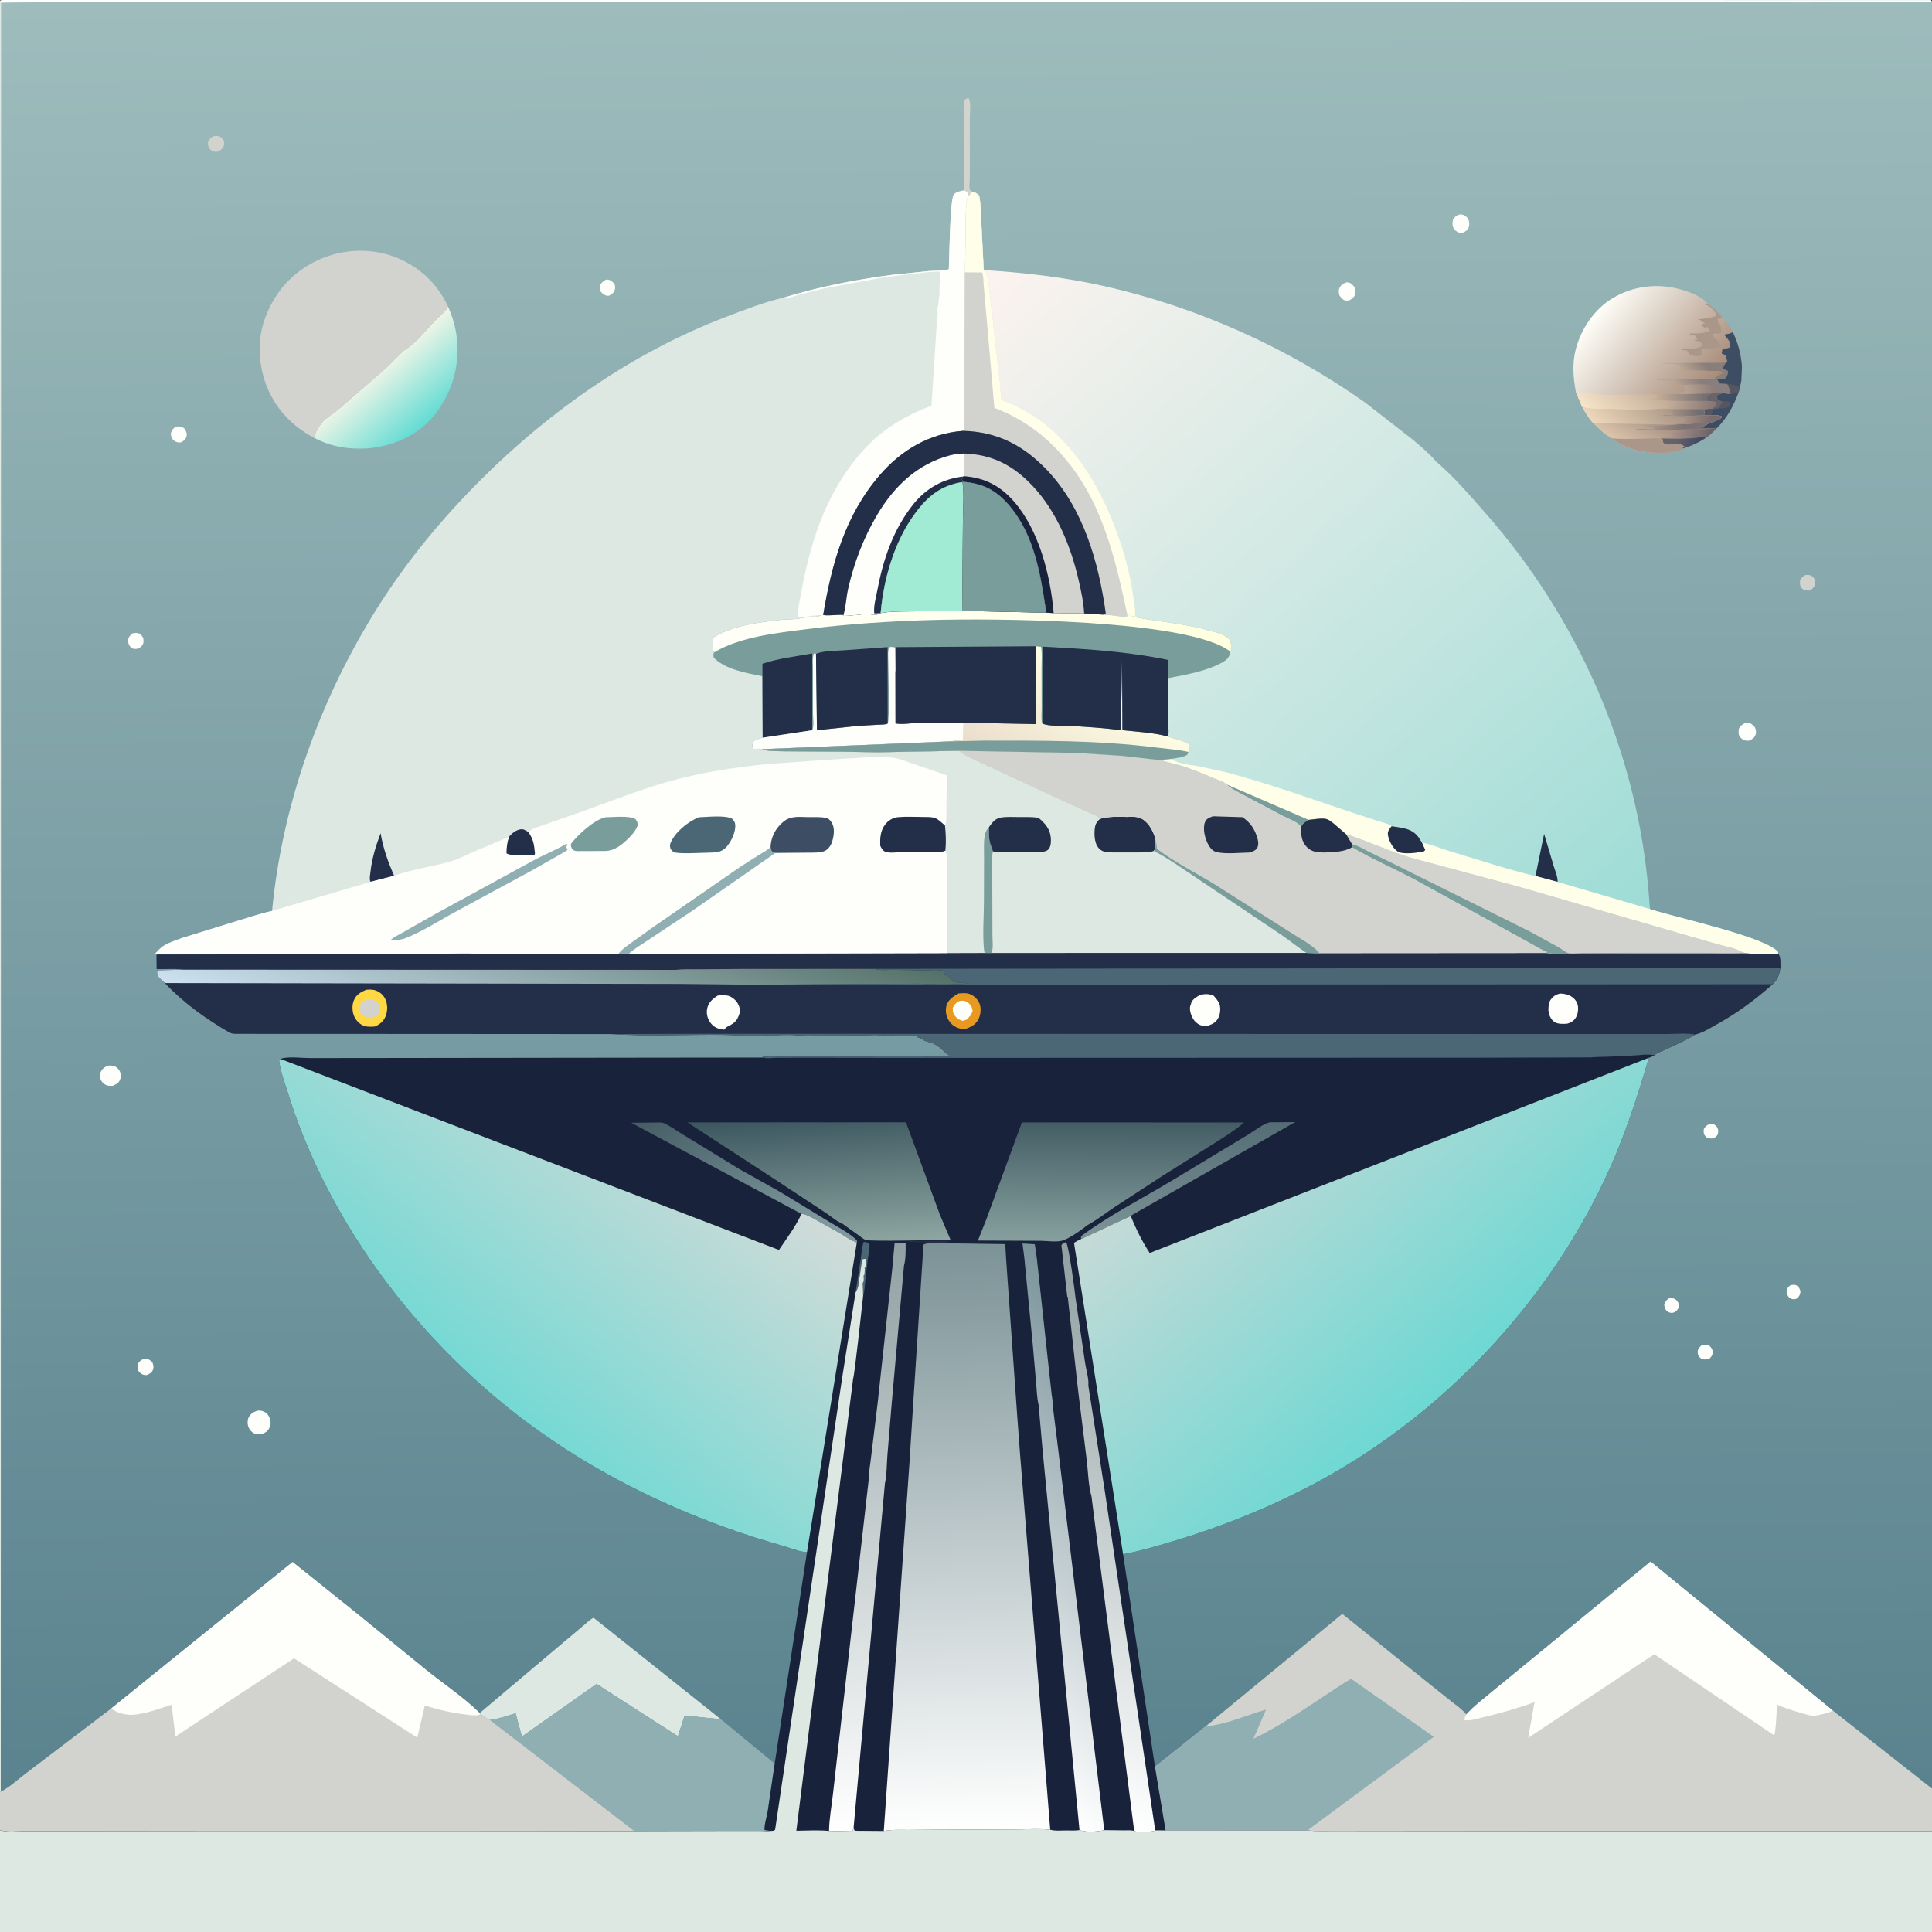 <svg version="1.1" xmlns="http://www.w3.org/2000/svg" style="display: block;" viewBox="0 0 2048 2048" width="1024" height="1024">
<rect x="0" y="0" width="2048" height="2048" fill="#333333" stroke="none"/>
<defs>
	<linearGradient id="Gradient1" gradientUnits="userSpaceOnUse" x1="1032.11" y1="1897.58" x2="1017.86" y2="-3.603">
		<stop class="stop0" offset="0" stop-opacity="1" stop-color="rgb(90,131,143)"/>
		<stop class="stop1" offset="1" stop-opacity="1" stop-color="rgb(158,188,188)"/>
	</linearGradient>
	<linearGradient id="Gradient2" gradientUnits="userSpaceOnUse" x1="1743.12" y1="438.829" x2="1722.6" y2="471.443">
		<stop class="stop0" offset="0" stop-opacity="1" stop-color="rgb(169,148,134)"/>
		<stop class="stop1" offset="1" stop-opacity="1" stop-color="rgb(219,195,170)"/>
	</linearGradient>
	<linearGradient id="Gradient3" gradientUnits="userSpaceOnUse" x1="1784.08" y1="456.422" x2="1754.92" y2="448.578">
		<stop class="stop0" offset="0" stop-opacity="1" stop-color="rgb(123,114,113)"/>
		<stop class="stop1" offset="1" stop-opacity="1" stop-color="rgb(167,145,135)"/>
	</linearGradient>
	<linearGradient id="Gradient4" gradientUnits="userSpaceOnUse" x1="1814.38" y1="461.129" x2="1772.52" y2="456.861">
		<stop class="stop0" offset="0" stop-opacity="1" stop-color="rgb(105,98,106)"/>
		<stop class="stop1" offset="1" stop-opacity="1" stop-color="rgb(171,147,137)"/>
	</linearGradient>
	<linearGradient id="Gradient5" gradientUnits="userSpaceOnUse" x1="1799.18" y1="471.027" x2="1779.43" y2="461.793">
		<stop class="stop0" offset="0" stop-opacity="1" stop-color="rgb(66,75,100)"/>
		<stop class="stop1" offset="1" stop-opacity="1" stop-color="rgb(98,99,108)"/>
	</linearGradient>
	<linearGradient id="Gradient6" gradientUnits="userSpaceOnUse" x1="451.424" y1="448.628" x2="399.463" y2="389.473">
		<stop class="stop0" offset="0" stop-opacity="1" stop-color="rgb(100,220,212)"/>
		<stop class="stop1" offset="1" stop-opacity="1" stop-color="rgb(244,246,231)"/>
	</linearGradient>
	<linearGradient id="Gradient7" gradientUnits="userSpaceOnUse" x1="1805.6" y1="420.559" x2="1692" y2="329.038">
		<stop class="stop0" offset="0" stop-opacity="1" stop-color="rgb(166,138,119)"/>
		<stop class="stop1" offset="1" stop-opacity="1" stop-color="rgb(255,255,249)"/>
	</linearGradient>
	<linearGradient id="Gradient8" gradientUnits="userSpaceOnUse" x1="1802.35" y1="379.831" x2="1784.81" y2="393.051">
		<stop class="stop0" offset="0" stop-opacity="1" stop-color="rgb(137,126,121)"/>
		<stop class="stop1" offset="1" stop-opacity="1" stop-color="rgb(184,165,146)"/>
	</linearGradient>
	<linearGradient id="Gradient9" gradientUnits="userSpaceOnUse" x1="1800.27" y1="397.577" x2="1777.13" y2="409.216">
		<stop class="stop0" offset="0" stop-opacity="1" stop-color="rgb(135,126,127)"/>
		<stop class="stop1" offset="1" stop-opacity="1" stop-color="rgb(185,163,145)"/>
	</linearGradient>
	<linearGradient id="Gradient10" gradientUnits="userSpaceOnUse" x1="1816.83" y1="409.042" x2="1785.93" y2="414.639">
		<stop class="stop0" offset="0" stop-opacity="1" stop-color="rgb(140,124,122)"/>
		<stop class="stop1" offset="1" stop-opacity="1" stop-color="rgb(185,164,146)"/>
	</linearGradient>
	<linearGradient id="Gradient11" gradientUnits="userSpaceOnUse" x1="1813.53" y1="434.483" x2="1770.29" y2="424.704">
		<stop class="stop0" offset="0" stop-opacity="1" stop-color="rgb(136,120,118)"/>
		<stop class="stop1" offset="1" stop-opacity="1" stop-color="rgb(194,171,151)"/>
	</linearGradient>
	<linearGradient id="Gradient12" gradientUnits="userSpaceOnUse" x1="1808.01" y1="421.072" x2="1756.01" y2="420.794">
		<stop class="stop0" offset="0" stop-opacity="1" stop-color="rgb(117,111,114)"/>
		<stop class="stop1" offset="1" stop-opacity="1" stop-color="rgb(197,172,150)"/>
	</linearGradient>
	<linearGradient id="Gradient13" gradientUnits="userSpaceOnUse" x1="1746.67" y1="401.321" x2="1694.7" y2="448.347">
		<stop class="stop0" offset="0" stop-opacity="1" stop-color="rgb(195,172,151)"/>
		<stop class="stop1" offset="1" stop-opacity="1" stop-color="rgb(245,229,201)"/>
	</linearGradient>
	<linearGradient id="Gradient14" gradientUnits="userSpaceOnUse" x1="1759.03" y1="414.999" x2="1708.47" y2="465.497">
		<stop class="stop0" offset="0" stop-opacity="1" stop-color="rgb(167,147,132)"/>
		<stop class="stop1" offset="1" stop-opacity="1" stop-color="rgb(237,215,186)"/>
	</linearGradient>
	<linearGradient id="Gradient15" gradientUnits="userSpaceOnUse" x1="1800.54" y1="434.246" x2="1773.46" y2="438.754">
		<stop class="stop0" offset="0" stop-opacity="1" stop-color="rgb(112,108,112)"/>
		<stop class="stop1" offset="1" stop-opacity="1" stop-color="rgb(163,144,134)"/>
	</linearGradient>
	<linearGradient id="Gradient16" gradientUnits="userSpaceOnUse" x1="1812.79" y1="445.898" x2="1786.88" y2="443.067">
		<stop class="stop0" offset="0" stop-opacity="1" stop-color="rgb(121,108,111)"/>
		<stop class="stop1" offset="1" stop-opacity="1" stop-color="rgb(165,143,133)"/>
	</linearGradient>
	<linearGradient id="Gradient17" gradientUnits="userSpaceOnUse" x1="639.741" y1="905.623" x2="549.998" y2="1169.08">
		<stop class="stop0" offset="0" stop-opacity="1" stop-color="rgb(83,112,102)"/>
		<stop class="stop1" offset="1" stop-opacity="1" stop-color="rgb(205,225,241)"/>
	</linearGradient>
	<linearGradient id="Gradient18" gradientUnits="userSpaceOnUse" x1="1700.5" y1="1005.05" x2="1055.12" y2="276.151">
		<stop class="stop0" offset="0" stop-opacity="1" stop-color="rgb(158,220,214)"/>
		<stop class="stop1" offset="1" stop-opacity="1" stop-color="rgb(252,243,239)"/>
	</linearGradient>
	<linearGradient id="Gradient19" gradientUnits="userSpaceOnUse" x1="1222.28" y1="809.756" x2="836.517" y2="556.08">
		<stop class="stop0" offset="0" stop-opacity="1" stop-color="rgb(255,255,223)"/>
		<stop class="stop1" offset="1" stop-opacity="1" stop-color="rgb(255,255,249)"/>
	</linearGradient>
	<linearGradient id="Gradient20" gradientUnits="userSpaceOnUse" x1="1110.05" y1="833.497" x2="1171.35" y2="727.814">
		<stop class="stop0" offset="0" stop-opacity="1" stop-color="rgb(235,222,205)"/>
		<stop class="stop1" offset="1" stop-opacity="1" stop-color="rgb(255,255,228)"/>
	</linearGradient>
	<linearGradient id="Gradient21" gradientUnits="userSpaceOnUse" x1="733.979" y1="1163.23" x2="814.423" y2="1322.56">
		<stop class="stop0" offset="0" stop-opacity="1" stop-color="rgb(71,94,103)"/>
		<stop class="stop1" offset="1" stop-opacity="1" stop-color="rgb(125,153,157)"/>
	</linearGradient>
	<linearGradient id="Gradient22" gradientUnits="userSpaceOnUse" x1="1271.99" y1="1175.54" x2="1247.84" y2="1322.43">
		<stop class="stop0" offset="0" stop-opacity="1" stop-color="rgb(84,108,116)"/>
		<stop class="stop1" offset="1" stop-opacity="1" stop-color="rgb(123,147,150)"/>
	</linearGradient>
	<linearGradient id="Gradient23" gradientUnits="userSpaceOnUse" x1="1263.67" y1="1361.77" x2="1083.42" y2="1899.95">
		<stop class="stop0" offset="0" stop-opacity="1" stop-color="rgb(144,159,161)"/>
		<stop class="stop1" offset="1" stop-opacity="1" stop-color="rgb(255,255,255)"/>
	</linearGradient>
	<linearGradient id="Gradient24" gradientUnits="userSpaceOnUse" x1="1266.42" y1="1460.55" x2="981.601" y2="1803.45">
		<stop class="stop0" offset="0" stop-opacity="1" stop-color="rgb(121,146,154)"/>
		<stop class="stop1" offset="1" stop-opacity="1" stop-color="rgb(255,255,255)"/>
	</linearGradient>
	<linearGradient id="Gradient25" gradientUnits="userSpaceOnUse" x1="885.959" y1="1323.83" x2="952.097" y2="1934.68">
		<stop class="stop0" offset="0" stop-opacity="1" stop-color="rgb(144,160,163)"/>
		<stop class="stop1" offset="1" stop-opacity="1" stop-color="rgb(255,255,255)"/>
	</linearGradient>
	<linearGradient id="Gradient26" gradientUnits="userSpaceOnUse" x1="862.866" y1="1180.04" x2="873.181" y2="1322.61">
		<stop class="stop0" offset="0" stop-opacity="1" stop-color="rgb(60,86,96)"/>
		<stop class="stop1" offset="1" stop-opacity="1" stop-color="rgb(141,166,161)"/>
	</linearGradient>
	<linearGradient id="Gradient27" gradientUnits="userSpaceOnUse" x1="1177.58" y1="1188.7" x2="1176.41" y2="1315.54">
		<stop class="stop0" offset="0" stop-opacity="1" stop-color="rgb(68,93,101)"/>
		<stop class="stop1" offset="1" stop-opacity="1" stop-color="rgb(134,159,158)"/>
	</linearGradient>
	<linearGradient id="Gradient28" gradientUnits="userSpaceOnUse" x1="1008.98" y1="1317.27" x2="1024.73" y2="1940.21">
		<stop class="stop0" offset="0" stop-opacity="1" stop-color="rgb(123,146,150)"/>
		<stop class="stop1" offset="1" stop-opacity="1" stop-color="rgb(255,255,255)"/>
	</linearGradient>
	<linearGradient id="Gradient29" gradientUnits="userSpaceOnUse" x1="507.89" y1="1464.6" x2="741.291" y2="1182.54">
		<stop class="stop0" offset="0" stop-opacity="1" stop-color="rgb(118,217,212)"/>
		<stop class="stop1" offset="1" stop-opacity="1" stop-color="rgb(209,219,216)"/>
	</linearGradient>
	<linearGradient id="Gradient30" gradientUnits="userSpaceOnUse" x1="1539.24" y1="1465.91" x2="1293.36" y2="1185.18">
		<stop class="stop0" offset="0" stop-opacity="1" stop-color="rgb(110,216,211)"/>
		<stop class="stop1" offset="1" stop-opacity="1" stop-color="rgb(197,218,215)"/>
	</linearGradient>
</defs>
<path transform="translate(0,0)" fill="url(#Gradient1)" d="M 0 3 L 0.234 0.734 C 2.081 -1.037 20.722 -0 25.033 -0 L 1360 -0.009 L 2046.88 0.125 L 2048 2 L 2048 1896 L 2048 1941.09 L 2048 2048 L -0 2048 L 0 1940.15 L 0 1899.35 L 0 3 z"/>
<path transform="translate(0,0)" fill="rgb(254,254,251)" d="M 1897.77 1362.5 C 1899.99 1361.95 1902.17 1361.48 1904.32 1362.62 C 1907.35 1364.23 1907.6 1366.08 1908.63 1369 C 1907.88 1373.16 1907.76 1373.56 1904.74 1376.5 L 1902.89 1377.11 C 1900.59 1377.51 1898.48 1377.07 1896.71 1375.5 C 1894.75 1373.76 1893.59 1370.63 1893.99 1368 C 1894.39 1365.3 1895.78 1364.18 1897.77 1362.5 z"/>
<path transform="translate(0,0)" fill="rgb(254,254,251)" d="M 1768.75 1376.5 L 1770.1 1376.2 C 1773.03 1375.95 1775.32 1376.39 1777.38 1378.62 C 1779.47 1380.87 1779.76 1382.54 1779.74 1385.5 C 1778.31 1388.68 1777.52 1389.47 1774.5 1391.22 L 1773.25 1391.63 C 1770.93 1391.92 1769.37 1391.44 1767.51 1390.13 C 1765.04 1388.39 1764.55 1385.8 1764.13 1383 C 1765.36 1379.79 1766.01 1378.59 1768.75 1376.5 z"/>
<path transform="translate(0,0)" fill="rgb(254,254,251)" d="M 1812.18 1191.5 L 1813.67 1191.36 C 1816.1 1191.4 1818.23 1192.29 1819.73 1194.24 C 1821.25 1196.2 1821.7 1198.6 1821.23 1201 C 1820.63 1204.07 1818.92 1205.04 1816.5 1206.67 L 1815.5 1206.81 C 1812.74 1206.98 1809.78 1206.76 1807.84 1204.5 C 1805.55 1201.83 1806.01 1200.22 1806.08 1197 C 1807.94 1193.79 1808.79 1193 1812.18 1191.5 z"/>
<path transform="translate(0,0)" fill="rgb(254,254,251)" d="M 1803.21 1426.5 C 1806.33 1425.32 1808.32 1425.61 1811.5 1426.1 C 1814.44 1428.71 1814.63 1429.42 1815.81 1433 C 1815.22 1436.3 1814.82 1437.42 1812.5 1439.84 L 1810.69 1440.62 C 1808.4 1441.4 1804.98 1441.35 1803 1439.93 C 1800.99 1438.48 1799.83 1436.48 1799.67 1434 C 1799.43 1430.28 1800.86 1428.95 1803.21 1426.5 z"/>
<path transform="translate(0,0)" fill="rgb(254,254,251)" d="M 642.247 296.5 L 643.985 296.394 C 647.458 296.726 649.359 298.698 651.5 301.182 C 651.961 303.017 652.308 304.41 651.878 306.318 C 650.981 310.298 648.849 311.71 645.541 313.5 L 644.384 313.591 C 641.145 313.3 639.288 311.652 637.057 309.5 C 635.722 306.458 635.688 305.276 636.245 302 C 638.061 299.206 639.38 298.207 642.247 296.5 z"/>
<path transform="translate(0,0)" fill="rgb(210,211,206)" d="M 1914.12 609.5 C 1917.44 609.204 1918.96 609.572 1921.78 611.229 C 1924.27 614.931 1923.97 615.693 1923.92 620 C 1922.4 623.161 1921.48 624.075 1918.5 625.932 C 1915.38 625.983 1913.03 626.336 1910.5 624.008 C 1907.46 621.205 1908.07 618.717 1908.16 615 C 1909.99 612.029 1911.03 611.125 1914.12 609.5 z"/>
<path transform="translate(0,0)" fill="rgb(254,254,251)" d="M 140.175 671.5 C 141.553 671.111 142.919 670.893 144.357 670.902 C 146.581 670.917 148.59 671.898 150.044 673.567 C 152.001 675.812 152.443 678.032 152.041 681 C 151.627 684.057 149.747 685.233 147.5 687.018 L 146.173 687.503 C 143.655 688.175 140.757 688.154 138.755 686.252 C 136.815 684.41 136.002 682.243 135.848 679.612 C 135.617 675.663 137.648 674.083 140.175 671.5 z"/>
<path transform="translate(0,0)" fill="rgb(254,254,251)" d="M 186.017 452.5 C 190 451.678 191.538 451.991 195.103 453.871 C 196.84 456.667 198.432 458.477 197.81 462 C 197.27 465.065 195.303 466.796 192.913 468.5 C 191.969 468.812 191.535 469.009 190.463 469.08 C 187.729 469.26 184.986 467.85 183.189 465.848 C 181.253 463.691 181.25 461.71 181.131 459 C 182.466 455.737 183.161 454.565 186.017 452.5 z"/>
<path transform="translate(0,0)" fill="rgb(210,211,206)" d="M 225.782 144.5 L 229.004 143.951 C 231.753 143.941 234.049 145.014 235.836 147.099 C 237.512 149.056 238.165 151.687 237.376 154.165 C 236.288 157.582 234.493 158.664 231.688 160.5 L 230.297 160.844 C 227.654 161.141 225.189 160.68 223.23 158.763 C 220.954 156.536 220.652 154.455 220.317 151.5 C 221.612 147.888 222.637 146.668 225.782 144.5 z"/>
<path transform="translate(0,0)" fill="rgb(254,254,251)" d="M 152 1440.5 C 152.812 1440.29 153.135 1440.15 154.07 1440.21 C 157.448 1440.41 159.164 1441.82 161.5 1444.07 C 162.511 1447.03 163.281 1448.83 162.134 1452 C 161.012 1455.1 159.172 1455.8 156.5 1457.26 C 155.678 1457.53 155.415 1457.68 154.438 1457.68 C 151.452 1457.67 148.665 1455.9 146.96 1453.5 C 145.36 1451.24 145.769 1448.58 146.003 1446 C 147.656 1443.1 149.114 1442.11 152 1440.5 z"/>
<path transform="translate(0,0)" fill="rgb(254,254,251)" d="M 1426.49 299.5 C 1427.43 299.365 1428.02 299.224 1429.02 299.371 C 1432.3 299.859 1434 302.119 1435.95 304.5 C 1436.56 306.581 1437.31 308.897 1436.71 311.062 C 1435.53 315.372 1433.67 316.573 1429.96 318.5 C 1428.83 318.624 1427.63 318.824 1426.5 318.621 C 1423.47 318.076 1421.8 315.737 1420.05 313.5 C 1419.29 310.87 1418.68 308.614 1419.66 305.946 C 1420.95 302.476 1423.33 301.069 1426.49 299.5 z"/>
<path transform="translate(0,0)" fill="rgb(254,254,251)" d="M 1546.48 227.5 C 1547.88 227.306 1549.11 227.179 1550.49 227.587 C 1553.15 228.373 1555.14 230.031 1556.42 232.5 C 1557.68 234.94 1557.79 238.423 1556.9 241 C 1555.85 244.019 1553.79 245.186 1551.07 246.5 L 1547 246.709 C 1544.85 245.852 1543.39 245.216 1541.9 243.372 C 1539.21 240.023 1539.57 236.979 1540.08 233 C 1542.04 229.871 1543.14 229.078 1546.48 227.5 z"/>
<path transform="translate(0,0)" fill="rgb(254,254,251)" d="M 1849.71 766.5 C 1850.79 766.261 1851.33 766.082 1852.51 766.125 C 1856.1 766.256 1857.92 768.59 1860.28 770.87 C 1861.28 773.523 1861.98 776.202 1860.93 779 C 1859.65 782.424 1857.44 783.35 1854.5 785.013 L 1852.5 785.191 C 1849.39 785.259 1846.69 783.911 1844.72 781.5 C 1842.46 778.717 1842.93 775.804 1843.24 772.5 C 1845.24 769.246 1846.32 768.251 1849.71 766.5 z"/>
<path transform="translate(0,0)" fill="rgb(254,254,251)" d="M 115.336 1129.5 C 117.446 1129.36 119.418 1129.77 121.5 1130.09 C 123.563 1131.46 125.281 1132.55 126.537 1134.75 C 128.235 1137.72 128.511 1141.2 127.299 1144.41 C 125.94 1148.02 122.852 1149.64 119.5 1150.99 C 116.907 1151.18 114.385 1151.16 112 1149.98 C 109.555 1148.77 107.277 1146.2 106.42 1143.61 C 105.57 1141.03 105.782 1138.16 107.056 1135.76 C 108.902 1132.29 111.699 1130.57 115.336 1129.5 z"/>
<path transform="translate(0,0)" fill="rgb(254,254,251)" d="M 272.404 1495.5 C 274.284 1495.05 276.004 1495.25 277.865 1495.71 C 281.128 1496.5 283.791 1498.89 285.265 1501.88 C 287.009 1505.42 287.485 1509.53 285.779 1513.19 C 283.873 1517.28 281.618 1518.57 277.5 1520.09 C 275.398 1520.34 273.085 1520.49 271 1520.01 C 268.351 1519.41 266.041 1517.27 264.577 1515.07 C 262.337 1511.7 261.92 1507.02 263.294 1503.22 C 264.748 1499.2 268.612 1496.87 272.404 1495.5 z"/>
<path transform="translate(0,0)" fill="rgb(210,211,206)" d="M 1021.87 201.813 L 1022 129.46 C 1022.01 123.584 1020.5 111.435 1022.56 106.5 C 1022.93 105.612 1023.85 105.079 1024.5 104.369 L 1026.89 104.272 C 1029.5 108.204 1028.05 119.814 1028.06 124.647 L 1028.04 188.062 C 1028.04 190.28 1027.18 199.526 1028.03 201 C 1028.51 201.839 1029.44 202.317 1030.15 202.976 C 1028.97 205.842 1028.53 206.157 1026.02 208.028 L 1025.88 205.556 C 1025.3 202.938 1024.02 203.017 1021.87 201.813 z"/>
<path transform="translate(0,0)" fill="rgb(61,78,100)" d="M 1819.81 416.839 L 1827.41 416.916 L 1833.15 417.33 L 1842.86 416.335 C 1837.41 430.645 1830.94 442.992 1819.94 453.942 L 1812.29 454.123 L 1802.01 453.577 L 1801.51 452.5 C 1803.72 452.289 1805.93 452.293 1807.8 450.969 C 1809.61 449.683 1811.25 448.925 1813.29 448.043 C 1816.95 446.898 1823.62 444.899 1825.6 441.78 C 1822.35 439.788 1818.26 440.301 1814.47 440.157 L 1806.42 440.175 L 1807.27 433.691 L 1814.79 433.217 C 1817.15 431.152 1819.36 430.205 1819.77 427.021 C 1816.98 425.104 1813.22 425.4 1809.86 425.115 C 1809.43 423.04 1809.61 421.199 1809.71 419.101 L 1813.3 417.127 L 1819.81 416.839 z"/>
<path transform="translate(0,0)" fill="rgb(86,85,98)" d="M 1814.79 433.217 L 1821.13 433.085 L 1816.01 435.005 C 1815.36 436.771 1814.82 438.299 1814.47 440.157 L 1806.42 440.175 L 1807.27 433.691 L 1814.79 433.217 z"/>
<path transform="translate(0,0)" fill="rgb(86,85,98)" d="M 1826.47 425.819 C 1829.23 424.53 1830.13 425.296 1833 426.074 L 1834.64 428 C 1834.09 429.426 1834.1 430.765 1832.58 431.356 C 1829.35 432.615 1825.27 433.149 1821.83 432.971 C 1822.76 429.719 1824.94 429.109 1826.47 425.819 z"/>
<path transform="translate(0,0)" fill="rgb(105,100,105)" d="M 1819.81 416.839 L 1827.41 416.916 L 1820.81 418.813 C 1820.16 421.414 1820.1 421.415 1821.24 423.826 L 1826.47 425.819 C 1824.94 429.109 1822.76 429.719 1821.83 432.971 L 1821.13 433.085 L 1814.79 433.217 C 1817.15 431.152 1819.36 430.205 1819.77 427.021 C 1816.98 425.104 1813.22 425.4 1809.86 425.115 C 1809.43 423.04 1809.61 421.199 1809.71 419.101 L 1813.3 417.127 L 1819.81 416.839 z"/>
<path transform="translate(0,0)" fill="url(#Gradient2)" d="M 1776.36 449.888 L 1813.29 448.043 C 1811.25 448.925 1809.61 449.683 1807.8 450.969 C 1805.93 452.293 1803.72 452.289 1801.51 452.5 L 1802.01 453.577 L 1812.29 454.123 L 1819.94 453.942 C 1816.31 457.378 1812.42 461.927 1808.01 464.267 C 1800.67 469.099 1792.67 472.732 1784.29 475.353 C 1780.82 477.783 1772.54 479.344 1768.34 479.768 C 1749.3 481.689 1723.78 477.303 1708.76 464.663 C 1701.05 460.608 1695 454.976 1689.1 448.682 L 1773.44 450.073 L 1776.36 449.888 z"/>
<path transform="translate(0,0)" fill="url(#Gradient3)" d="M 1776.36 449.888 L 1813.29 448.043 C 1811.25 448.925 1809.61 449.683 1807.8 450.969 C 1805.93 452.293 1803.72 452.289 1801.51 452.5 L 1802.01 453.577 L 1812.29 454.123 C 1800.95 456.082 1789.34 454.63 1777.92 455.602 L 1733.15 455.598 L 1736 454.755 C 1741.59 454.457 1747.81 455.015 1753.5 455 L 1753.27 452.483 L 1744.34 451.615 C 1753.61 451.358 1763.33 451.667 1772.49 450.234 L 1773.44 450.073 L 1776.36 449.888 z"/>
<path transform="translate(0,0)" fill="url(#Gradient4)" d="M 1812.29 454.123 L 1819.94 453.942 C 1816.31 457.378 1812.42 461.927 1808.01 464.267 C 1800.67 469.099 1792.67 472.732 1784.29 475.353 L 1783.54 474.458 C 1785.21 473.652 1784.62 474.137 1785.51 473.25 C 1778.6 467.684 1771.1 472.262 1763.5 469.922 L 1762.51 468 L 1763.51 466.25 L 1760.13 465.103 L 1761.16 464.927 C 1763.94 463.437 1766.5 463.589 1769.57 463.529 L 1771 463.51 C 1772.59 461.503 1772.48 460.709 1772.89 458.231 L 1777.92 455.602 C 1789.34 454.63 1800.95 456.082 1812.29 454.123 z"/>
<path transform="translate(0,0)" fill="url(#Gradient5)" d="M 1761.16 464.927 C 1774.7 465.162 1788.48 465.328 1801.94 463.666 C 1804.58 463.34 1805.68 462.694 1808.01 464.267 C 1800.67 469.099 1792.67 472.732 1784.29 475.353 L 1783.54 474.458 C 1785.21 473.652 1784.62 474.137 1785.51 473.25 C 1778.6 467.684 1771.1 472.262 1763.5 469.922 L 1762.51 468 L 1763.51 466.25 L 1760.13 465.103 L 1761.16 464.927 z"/>
<path transform="translate(0,0)" fill="rgb(171,151,138)" d="M 1708.76 464.663 C 1720.69 465.718 1732.75 465.133 1744.72 464.958 C 1749.52 464.888 1755.51 464.122 1760.13 465.103 L 1763.51 466.25 L 1762.51 468 L 1763.5 469.922 C 1771.1 472.262 1778.6 467.684 1785.51 473.25 C 1784.62 474.137 1785.21 473.652 1783.54 474.458 L 1784.29 475.353 C 1780.82 477.783 1772.54 479.344 1768.34 479.768 C 1749.3 481.689 1723.78 477.303 1708.76 464.663 z"/>
<path transform="translate(0,0)" fill="rgb(222,232,227)" d="M 0 3 L 1.15 2.869 L 0.817 1899.18 L 0 1899.35 L 0 3 z"/>
<path transform="translate(0,0)" fill="rgb(254,254,251)" d="M 0 3 L 0.234 0.734 C 2.081 -1.037 20.722 -0 25.033 -0 L 1360 -0.009 L 2046.88 0.125 L 2048 2 L 1914.48 2.507 L 1660.18 2.162 C 1526.74 2.087 4.462 1.007 1.15 2.869 L 0 3 z"/>
<path transform="translate(0,0)" fill="url(#Gradient6)" d="M 474.913 324.869 C 485.19 347.998 487.511 370.423 482.315 395.253 C 476.376 420.451 461.27 445.369 438.958 459.283 C 423.948 468.643 408.831 473.367 391.31 475.184 C 370.48 476.712 351.221 473.825 332.594 463.916 C 333.578 461.925 333.341 462.704 333.743 461.143 C 334.916 456.583 340.51 448.267 344.194 445 C 348.625 441.071 354.115 437.82 358.724 433.912 L 404.926 394 C 412.001 387.988 418.584 380.453 425.5 374.036 C 426.826 372.806 427.918 371.72 429.455 370.747 C 441.611 363.053 450.371 351.343 460.156 341.013 C 465.115 335.779 471.769 331.457 474.913 324.869 z"/>
<path transform="translate(0,0)" fill="rgb(222,232,227)" d="M 508.483 1815.94 L 598.341 1740.1 L 618.513 1723.16 C 621.864 1720.36 625.331 1716.86 629.213 1714.89 L 764.139 1822.49 L 725.722 1818.58 L 718.641 1840.52 L 632.374 1785.06 L 553.184 1840.89 L 546.539 1816.14 C 537.593 1818.9 528.667 1822.09 519.354 1823.29 C 515.673 1821.67 512.39 1819.33 509.107 1817.03 L 508.483 1815.94 z"/>
<path transform="translate(0,0)" fill="url(#Gradient7)" d="M 1670.47 415.411 C 1667.72 400.566 1666.53 385.946 1670.18 371.104 C 1675.66 348.844 1689.98 327.749 1709.72 315.937 C 1730.75 303.349 1756.17 300.116 1779.82 306.314 C 1788.35 308.55 1805.31 314.146 1810.01 322.152 C 1816.29 325.607 1821.13 331.515 1826.08 336.604 C 1830.16 341.548 1833.59 346.442 1836.83 351.969 C 1842.53 364.028 1845.46 375.257 1846.53 388.628 L 1845.82 403.816 L 1844.29 411.062 L 1842.86 416.335 L 1833.15 417.33 L 1827.41 416.916 L 1819.81 416.839 L 1813.3 417.127 L 1809.71 419.101 C 1809.61 421.199 1809.43 423.04 1809.86 425.115 C 1813.22 425.4 1816.98 425.104 1819.77 427.021 C 1819.36 430.205 1817.15 431.152 1814.79 433.217 L 1807.27 433.691 L 1806.42 440.175 L 1814.47 440.157 C 1818.26 440.301 1822.35 439.788 1825.6 441.78 C 1823.62 444.899 1816.95 446.898 1813.29 448.043 L 1776.36 449.888 L 1773.44 450.073 L 1689.1 448.682 C 1684.07 443.775 1680.38 436.895 1676.91 430.84 L 1670.47 415.411 z"/>
<path transform="translate(0,0)" fill="url(#Gradient8)" d="M 1787.36 384.784 L 1829.32 384.475 L 1826.09 390.5 C 1827.74 391.653 1829.27 392.168 1831.18 392.775 C 1832.27 395.038 1832.03 394.588 1831.28 396.799 C 1830.56 398.945 1830.02 400.024 1828.22 401.5 L 1820.29 402.015 L 1817.24 401.461 C 1818.76 400.082 1820.17 398.95 1822.01 398.005 C 1824.12 396.915 1825.67 396.072 1827.5 394.51 C 1824.4 392.808 1820.35 393.306 1816.9 393.212 L 1797 392.751 C 1793.93 392.602 1790.94 392.942 1787.88 393.217 C 1784.73 393.519 1781.84 393.375 1778.69 393.101 L 1778.5 392 L 1780.01 391.25 L 1782 391.5 L 1782.51 391 L 1780.71 388.062 C 1778.09 384.613 1764.78 386.325 1760.01 385.434 L 1787.36 384.784 z"/>
<path transform="translate(0,0)" fill="rgb(171,151,138)" d="M 1790.51 375 L 1788.32 371.549 C 1785.9 371.468 1784.28 371.401 1782.01 370.43 C 1788.15 370.033 1796.23 370.29 1801.99 367.989 L 1803 367.51 L 1804.51 367 L 1804.01 364.001 C 1802.41 362.69 1801.6 361.874 1799.48 361.591 C 1797.8 361.366 1797.38 361.22 1796.01 360.25 L 1799.51 359.75 L 1796.5 355.473 L 1791.69 354.742 L 1791.5 353.593 C 1795.92 353.35 1804.18 353.829 1808.05 352.186 C 1809.59 351.534 1808.63 351.745 1810.88 351.583 L 1812.5 351.51 C 1812.11 349.301 1810.92 348.166 1809.51 346.495 L 1807.31 347.693 L 1804.5 345.51 L 1804.51 343.5 L 1807.51 342.75 L 1805 341.304 C 1803.23 339.997 1803.06 339.264 1800.72 338.795 L 1799.25 338.597 C 1806.11 337.747 1812.93 337.282 1819.5 335 L 1819.51 332.72 C 1816.78 329.796 1813.96 325.114 1810.1 323.891 L 1808.22 323.369 L 1810.01 322.152 C 1816.29 325.607 1821.13 331.515 1826.08 336.604 L 1820.51 338.5 L 1821.01 339.995 L 1821.44 341.463 C 1822.01 343.164 1822.63 343.584 1823.51 345 C 1824.65 346.83 1824.61 348.427 1824.51 350.5 L 1825.5 351.51 C 1824.67 352.177 1824 353.136 1823 353.51 C 1820.05 354.614 1817.67 351.746 1815.51 355 C 1816.68 357.791 1817.68 358.631 1820 360.49 C 1822.22 362.268 1823.1 364.762 1823.51 367.5 C 1821.91 368.568 1821.73 368.6 1820.01 369.005 L 1818.95 369.288 C 1814.53 370.178 1809.04 369.552 1804.5 369.526 L 1803.51 371 L 1803.73 371.841 C 1804.24 373.905 1804.7 374.945 1804 377 C 1800.44 377.797 1794.44 377.829 1791.38 375.791 L 1790.51 375 z"/>
<path transform="translate(0,0)" fill="url(#Gradient9)" d="M 1817.24 401.461 L 1820.29 402.015 L 1822.61 406.5 L 1831 406.994 C 1833.28 410.996 1834.12 412.647 1833.15 417.33 L 1827.41 416.916 L 1819.81 416.839 L 1813.3 417.127 L 1785.31 417.818 L 1775.25 416.25 L 1785.75 415.75 C 1785.66 413.161 1785.76 412.075 1784.68 409.68 L 1779.66 408.686 C 1775.78 409.445 1770.84 409.067 1767.01 408.25 L 1772 408 L 1776.51 406.75 L 1773.68 403.683 L 1755.38 402.695 C 1762.36 400.607 1773.15 401.854 1780.61 401.727 C 1792.58 401.969 1805.34 402.783 1817.24 401.461 z"/>
<path transform="translate(0,0)" fill="url(#Gradient10)" d="M 1779.66 408.686 C 1793.21 407.188 1807.73 406.679 1821.26 408.689 C 1822.12 410.851 1822.05 411.747 1821.28 414.005 L 1819.81 416.839 L 1813.3 417.127 L 1785.31 417.818 L 1775.25 416.25 L 1785.75 415.75 C 1785.66 413.161 1785.76 412.075 1784.68 409.68 L 1779.66 408.686 z"/>
<path transform="translate(0,0)" fill="url(#Gradient11)" d="M 1785.31 417.818 L 1813.3 417.127 L 1809.71 419.101 C 1809.61 421.199 1809.43 423.04 1809.86 425.115 C 1813.22 425.4 1816.98 425.104 1819.77 427.021 C 1819.36 430.205 1817.15 431.152 1814.79 433.217 L 1807.27 433.691 L 1763.4 434.003 L 1758.38 433.671 C 1761.65 432.662 1764.59 432.579 1768 432.51 C 1769.78 430.261 1769.67 427.689 1770.1 424.888 L 1750.01 423.705 C 1751.65 422.947 1753.2 423.087 1755 423 C 1756.43 421.585 1755.84 422.485 1756.47 420.132 L 1754.8 417.867 L 1785.31 417.818 z"/>
<path transform="translate(0,0)" fill="url(#Gradient12)" d="M 1785.31 417.818 L 1813.3 417.127 L 1809.71 419.101 C 1809.61 421.199 1809.43 423.04 1809.86 425.115 L 1770.1 424.888 L 1750.01 423.705 C 1751.65 422.947 1753.2 423.087 1755 423 C 1756.43 421.585 1755.84 422.485 1756.47 420.132 L 1754.8 417.867 L 1785.31 417.818 z"/>
<path transform="translate(0,0)" fill="rgb(61,78,100)" d="M 1836.83 351.969 C 1842.53 364.028 1845.46 375.257 1846.53 388.628 L 1845.82 403.816 L 1844.29 411.062 L 1842.86 416.335 L 1833.15 417.33 C 1834.12 412.647 1833.28 410.996 1831 406.994 L 1822.61 406.5 L 1820.29 402.015 L 1828.22 401.5 C 1830.02 400.024 1830.56 398.945 1831.28 396.799 C 1832.03 394.588 1832.27 395.038 1831.18 392.775 C 1829.27 392.168 1827.74 391.653 1826.09 390.5 L 1829.32 384.475 L 1831.18 383.5 C 1830.27 381.233 1829.81 378.98 1829.26 376.606 L 1825.17 374.829 L 1825.53 372.5 L 1825.59 370.907 C 1828.09 369.867 1830.74 369.236 1833.34 368.5 C 1833.97 367.288 1834.29 366.667 1834.15 365.253 L 1833.95 364.005 C 1833.56 361.046 1830.13 357.915 1828.3 355.5 L 1829 354.404 C 1831.37 354.054 1833.58 353.827 1835.73 352.672 L 1836.83 351.969 z"/>
<path transform="translate(0,0)" fill="rgb(86,85,98)" d="M 1831 406.994 C 1836.38 407.419 1839.78 407.943 1844.29 411.062 L 1842.86 416.335 L 1833.15 417.33 C 1834.12 412.647 1833.28 410.996 1831 406.994 z"/>
<path transform="translate(0,0)" fill="url(#Gradient13)" d="M 1670.47 415.411 C 1678.96 417.875 1687.54 416.2 1696 417.911 C 1701.66 419.056 1708.41 418.485 1714.21 418.493 L 1754.8 417.867 L 1756.47 420.132 C 1755.84 422.485 1756.43 421.585 1755 423 C 1753.2 423.087 1751.65 422.947 1750.01 423.705 L 1770.1 424.888 C 1769.67 427.689 1769.78 430.261 1768 432.51 C 1764.59 432.579 1761.65 432.662 1758.38 433.671 C 1739.07 434.992 1718.9 434.181 1699.57 433.468 C 1692.49 433.208 1683.18 434.009 1676.91 430.84 L 1670.47 415.411 z"/>
<path transform="translate(0,0)" fill="url(#Gradient14)" d="M 1676.91 430.84 C 1683.18 434.009 1692.49 433.208 1699.57 433.468 C 1718.9 434.181 1739.07 434.992 1758.38 433.671 L 1763.4 434.003 L 1807.27 433.691 L 1806.42 440.175 L 1814.47 440.157 C 1818.26 440.301 1822.35 439.788 1825.6 441.78 C 1823.62 444.899 1816.95 446.898 1813.29 448.043 L 1776.36 449.888 L 1773.44 450.073 L 1689.1 448.682 C 1684.07 443.775 1680.38 436.895 1676.91 430.84 z"/>
<path transform="translate(0,0)" fill="url(#Gradient15)" d="M 1763.4 434.003 L 1807.27 433.691 L 1806.42 440.175 L 1786.03 441.172 L 1762.01 440.759 C 1765.02 439.227 1769.62 439.955 1773 440 C 1773.87 438.322 1772.93 437.216 1772.38 435.479 C 1769.29 435.289 1766.42 434.668 1763.4 434.003 z"/>
<path transform="translate(0,0)" fill="url(#Gradient16)" d="M 1806.42 440.175 L 1814.47 440.157 C 1818.26 440.301 1822.35 439.788 1825.6 441.78 C 1823.62 444.899 1816.95 446.898 1813.29 448.043 L 1776.36 449.888 L 1781 448.51 C 1783.35 447.276 1783.81 447.51 1786.5 447.51 C 1786.51 445.329 1786.29 443.328 1786.03 441.172 L 1806.42 440.175 z"/>
<path transform="translate(0,0)" fill="rgb(210,211,206)" d="M 332.594 463.916 C 312.346 453.308 296.206 437.558 286.057 416.934 C 274.489 393.425 271.608 363.931 280.368 338.969 C 290.326 310.595 309.191 288.851 336.5 276.009 C 361.559 264.225 391.465 262.364 417.5 272.005 C 443.255 281.542 463.432 299.966 474.913 324.869 C 471.769 331.457 465.115 335.779 460.156 341.013 C 450.371 351.343 441.611 363.053 429.455 370.747 C 427.918 371.72 426.826 372.806 425.5 374.036 C 418.584 380.453 412.001 387.988 404.926 394 L 358.724 433.912 C 354.115 437.82 348.625 441.071 344.194 445 C 340.51 448.267 334.916 456.583 333.743 461.143 C 333.341 462.704 333.578 461.925 332.594 463.916 z"/>
<path transform="translate(0,0)" fill="rgb(144,175,178)" d="M 519.354 1823.29 C 528.667 1822.09 537.593 1818.9 546.539 1816.14 L 553.184 1840.89 L 632.374 1785.06 L 718.641 1840.52 L 725.722 1818.58 L 764.139 1822.49 L 821.212 1869.46 L 813.861 1919.85 C 812.925 1925.78 810.064 1934.08 810.5 1939.86 L 817.098 1940.83 C 813.475 1941.55 809.18 1940.84 805.461 1940.83 L 779.706 1940.83 L 672.623 1941.07 L 519.354 1823.29 z"/>
<path transform="translate(0,0)" fill="rgb(210,211,206)" d="M 118.134 1810.89 L 310.171 1655.8 L 381.443 1712.94 L 452.789 1771.07 C 471.042 1785.7 491.864 1799.54 508.483 1815.94 L 509.107 1817.03 C 512.39 1819.33 515.673 1821.67 519.354 1823.29 L 672.623 1941.07 L 623.349 1941.11 L 531.74 1940.99 L 246.125 1940.94 L 74.94 1941.13 L 25.285 1941.2 C 17.497 1941.21 7.429 1942.4 0 1940.15 L 0 1899.35 L 0.817 1899.18 C 9.974 1894.83 19.482 1885.75 27.784 1879.6 L 118.134 1810.89 z"/>
<path transform="translate(0,0)" fill="rgb(254,254,251)" d="M 118.134 1810.89 L 310.171 1655.8 L 381.443 1712.94 L 452.789 1771.07 C 471.042 1785.7 491.864 1799.54 508.483 1815.94 L 509.107 1817.03 L 507.374 1817.93 C 504.099 1818.92 497.764 1817.93 494.414 1817.54 C 479.128 1815.78 464.989 1812.58 450.376 1807.84 L 442.299 1841.99 L 311.687 1757.88 L 185.999 1840.76 L 181.852 1807.1 C 168.921 1811.13 152.967 1817.46 139.47 1817.75 C 132.73 1817.9 122.943 1815.65 118.134 1810.89 z"/>
<path transform="translate(0,0)" fill="rgb(210,211,206)" d="M 1554.44 1817.42 C 1562.13 1808.69 1571.94 1801.43 1580.83 1793.95 L 1631.71 1752.24 L 1749.67 1655.35 L 1942.94 1813.36 L 2048 1896 L 2048 1941.09 L 1861.65 1941.17 L 1612.44 1941.09 L 1460.43 1940.96 L 1414.17 1940.9 C 1404.79 1940.88 1395.16 1941.31 1385.83 1940.37 L 1235.57 1940.3 L 1224.33 1872.92 L 1278.14 1829.93 L 1422.9 1710.77 L 1512.12 1782.52 L 1539 1803.95 C 1544.33 1808.16 1550.16 1812.09 1554.44 1817.42 z"/>
<path transform="translate(0,0)" fill="rgb(254,254,251)" d="M 1554.44 1817.42 C 1562.13 1808.69 1571.94 1801.43 1580.83 1793.95 L 1631.71 1752.24 L 1749.67 1655.35 L 1942.94 1813.36 C 1937.45 1816.1 1932.15 1817.17 1926.2 1818.36 C 1920.4 1819.53 1915.68 1817.64 1910.19 1816.06 C 1901.48 1813.55 1892 1810.86 1883.82 1806.94 C 1883.29 1812.45 1882.49 1836.64 1880.7 1839.57 L 1753.56 1753.58 L 1619.95 1842.21 L 1626.65 1804.35 C 1608.63 1810.93 1590.25 1816.19 1571.58 1820.56 C 1566.11 1821.84 1557.9 1824.49 1552.5 1823.42 C 1552.16 1820.85 1553.21 1819.57 1554.44 1817.42 z"/>
<path transform="translate(0,0)" fill="rgb(144,175,178)" d="M 1278.14 1829.93 L 1279.8 1829.79 C 1300.99 1827.7 1321.68 1817.9 1342.08 1812.3 L 1328.65 1843.12 C 1354.66 1830.83 1379.07 1813.97 1403.14 1798.27 C 1412.69 1792.04 1422.31 1785.12 1432.29 1779.61 L 1519.92 1841.15 L 1385.83 1940.37 L 1235.57 1940.3 L 1224.33 1872.92 L 1278.14 1829.93 z"/>
<path transform="translate(0,0)" fill="rgb(35,46,72)" d="M 1043.77 1010.19 L 1051.14 1010.16 L 1385.16 1010.14 L 1398.54 1010.35 L 1639.78 1010.19 C 1651.13 1011.95 1663.66 1011.03 1675.17 1010.99 L 1734.46 1010.78 L 1813 1010.77 L 1855.35 1010.88 L 1884.98 1011.03 C 1887.83 1014.51 1887.11 1021.42 1887.26 1025.96 C 1886 1032.96 1884.35 1038.38 1879.07 1043.33 C 1860.01 1060.45 1840.38 1074.63 1817.88 1087.01 C 1811.4 1090.58 1804.31 1095.05 1797.06 1096.67 C 1787.16 1102.78 1775.95 1107.63 1765.41 1112.57 C 1762.85 1113.78 1755.32 1116.4 1754.05 1118.59 C 1745.9 1117.06 1736.43 1118.7 1728.14 1119.15 L 1685.12 1120.83 L 1568.13 1121.25 L 956.363 1121.45 L 850.013 1121.3 L 821.991 1121.41 C 817.795 1121.43 812.215 1122.15 808.282 1121.02 L 809.143 1120.06 L 817 1119.76 C 829.714 1120.52 842.696 1120.03 855.458 1120.03 L 923.436 1120.02 C 933.146 1120.01 943.375 1119.13 953 1119.76 C 960.289 1120.23 967.824 1119.21 975 1119.76 C 985.487 1120.55 996.449 1120.02 1007 1120 L 1007.51 1118.5 C 1005.1 1118.49 1005.18 1118.7 1003.51 1117 L 997.891 1111.92 C 994.754 1108.78 991.294 1107.4 987.547 1105.14 L 986.5 1104.49 L 985.75 1105.75 L 983.25 1103.75 C 979.491 1104.29 978.136 1101.01 974.408 1100.09 L 973.005 1099.75 L 972.51 1098.5 L 948 1098.49 C 946.564 1097.07 946.42 1097.5 944.5 1097.49 C 942.931 1099.06 942.134 1098.49 940 1098.49 C 938.359 1097.4 937.511 1097.17 935.5 1097.49 L 933.75 1097.99 C 931.356 1096.42 920.621 1097.51 916.916 1097.51 L 856 1097.24 C 852.564 1097.15 848.853 1097.78 845.5 1097.49 C 839.325 1096.95 832.252 1096.93 826 1097.24 L 813.75 1097.36 C 797.885 1098.91 780.925 1097.08 765 1096.95 C 726.117 1096.62 686.657 1098.66 647.822 1096.15 L 379.977 1095.99 L 294.434 1095.99 L 249.398 1095.92 C 247 1095.82 244.984 1095.57 242.886 1094.35 C 217.905 1079.79 194.584 1063.21 174.75 1042.08 L 170.888 1038.5 C 169.755 1037.44 168.243 1036.24 167.5 1034.86 C 166.36 1032.73 166.268 1030.74 166.892 1028.5 L 195.508 1027.87 C 186.273 1026.35 175.562 1027.31 166.148 1027.24 L 166.044 1012.02 L 505.018 1011.16 L 655.599 1011.1 C 659.137 1011.2 663.159 1011.71 666.623 1011.07 L 1004.1 1010.3 L 1043.77 1010.19 z"/>
<path transform="translate(0,0)" fill="rgb(254,254,251)" d="M 1653.74 1053.2 C 1655.71 1053.31 1657.73 1053.43 1659.66 1053.89 C 1664.91 1055.15 1669.64 1058.22 1671.84 1063.36 C 1673.55 1067.34 1672.96 1074.11 1670.89 1077.9 C 1668.7 1081.92 1665.78 1083.84 1661.5 1085.1 C 1657.67 1085.46 1651.96 1085.69 1648.5 1083.75 C 1645.14 1081.86 1643.05 1078.28 1641.96 1074.7 C 1640.93 1071.31 1641.32 1063.53 1643.3 1060.49 C 1646.03 1056.29 1648.93 1054.36 1653.74 1053.2 z"/>
<path transform="translate(0,0)" fill="rgb(254,254,251)" d="M 1272.33 1054.69 C 1277.9 1053.37 1281.17 1053.4 1286.5 1055.49 C 1288.72 1058.13 1291.66 1061.25 1292.76 1064.57 C 1294.02 1068.36 1293.57 1074.46 1291.94 1078.03 C 1289.54 1083.27 1286.09 1085.3 1280.84 1087.2 L 1274.5 1087.21 C 1271.34 1086.79 1267.59 1084.02 1265.76 1081.5 C 1262.89 1077.57 1260.32 1070.6 1261.85 1065.84 L 1262.42 1064.5 L 1262.77 1063.06 C 1264.22 1059.01 1268.72 1056.52 1272.33 1054.69 z"/>
<path transform="translate(0,0)" fill="rgb(254,254,251)" d="M 760.725 1055.38 C 764.09 1054.92 767.634 1054.7 771 1055.34 C 775 1056.1 779.517 1059.54 781.665 1063 C 783.561 1066.05 785.135 1070.54 784.02 1074.05 C 781.191 1082.96 778.252 1084.68 769.905 1088.92 L 767.611 1091.5 L 765.07 1091.18 C 759.893 1090.39 755.523 1087.82 752.563 1083.39 C 749.823 1079.28 748.577 1074.03 749.637 1069.15 C 751.074 1062.55 755.279 1058.96 760.725 1055.38 z"/>
<path transform="translate(0,0)" fill="rgb(231,153,32)" d="M 1016.02 1053.12 C 1019.78 1052.8 1024.46 1052.33 1028.01 1053.74 C 1032.77 1055.63 1036.34 1059.13 1038.32 1063.83 C 1040.22 1068.36 1039.63 1075.1 1037.63 1079.5 C 1034.92 1085.47 1030.74 1087.97 1024.81 1090.24 C 1022.84 1090.6 1021.06 1090.74 1019.07 1090.51 C 1014.17 1089.94 1009.4 1086.96 1006.55 1082.94 C 1003.14 1078.13 1001.81 1072.33 1003.16 1066.5 C 1004.71 1059.81 1010.55 1056.3 1016.02 1053.12 z"/>
<path transform="translate(0,0)" fill="rgb(254,254,251)" d="M 1016.17 1061.5 L 1017.67 1061.02 C 1020.84 1060.39 1024.28 1061.1 1026.72 1063.28 C 1029.5 1065.76 1030.48 1067.96 1031 1071.5 C 1029.65 1075.9 1027.95 1077.9 1024.5 1080.9 L 1020.5 1082.12 C 1017.86 1081.34 1015.96 1080.69 1013.98 1078.71 C 1010.39 1075.09 1010.07 1073.34 1009.93 1068.5 C 1011.55 1065.03 1012.9 1063.5 1016.17 1061.5 z"/>
<path transform="translate(0,0)" fill="rgb(255,216,67)" d="M 388.224 1049.17 C 391.027 1049 393.833 1048.82 396.591 1049.46 C 401.489 1050.61 405.817 1053.96 408.144 1058.46 C 410.984 1063.94 411.092 1071.32 408.88 1077 C 406.685 1082.64 402.736 1085.75 397.344 1088.15 C 393.978 1088.38 389.876 1088.64 386.619 1087.7 C 381.95 1086.33 377.843 1082.32 375.747 1078.01 C 373.273 1072.92 372.915 1065.77 375.07 1060.5 C 377.633 1054.23 382.3 1051.79 388.224 1049.17 z"/>
<path transform="translate(0,0)" fill="rgb(210,211,206)" d="M 389.043 1059.5 L 391.885 1059.09 C 396.228 1058.81 398.828 1061.77 401.774 1064.5 C 403.302 1067.75 403.098 1069.52 402.5 1073.01 C 400.302 1075.55 398.324 1077.21 395.5 1079.02 L 393.562 1079.13 C 388.793 1079.27 385.482 1077.14 382.228 1073.89 C 380.999 1070.42 381.176 1068.57 381.953 1065 C 384.104 1061.83 385.5 1060.89 389.043 1059.5 z"/>
<path transform="translate(0,0)" fill="rgb(75,103,118)" d="M 647.822 1096.15 L 741.326 1095.84 L 910.913 1095.89 L 1433.31 1096.04 L 1695.72 1096.09 L 1765.01 1096.11 C 1775.09 1096.12 1787.26 1094.87 1797.06 1096.67 C 1787.16 1102.78 1775.95 1107.63 1765.41 1112.57 C 1762.85 1113.78 1755.32 1116.4 1754.05 1118.59 C 1745.9 1117.06 1736.43 1118.7 1728.14 1119.15 L 1685.12 1120.83 L 1568.13 1121.25 L 956.363 1121.45 L 850.013 1121.3 L 821.991 1121.41 C 817.795 1121.43 812.215 1122.15 808.282 1121.02 L 809.143 1120.06 L 817 1119.76 C 829.714 1120.52 842.696 1120.03 855.458 1120.03 L 923.436 1120.02 C 933.146 1120.01 943.375 1119.13 953 1119.76 C 960.289 1120.23 967.824 1119.21 975 1119.76 C 985.487 1120.55 996.449 1120.02 1007 1120 L 1007.51 1118.5 C 1005.1 1118.49 1005.18 1118.7 1003.51 1117 L 997.891 1111.92 C 994.754 1108.78 991.294 1107.4 987.547 1105.14 L 986.5 1104.49 L 985.75 1105.75 L 983.25 1103.75 C 979.491 1104.29 978.136 1101.01 974.408 1100.09 L 973.005 1099.75 L 972.51 1098.5 L 948 1098.49 C 946.564 1097.07 946.42 1097.5 944.5 1097.49 C 942.931 1099.06 942.134 1098.49 940 1098.49 C 938.359 1097.4 937.511 1097.17 935.5 1097.49 L 933.75 1097.99 C 931.356 1096.42 920.621 1097.51 916.916 1097.51 L 856 1097.24 C 852.564 1097.15 848.853 1097.78 845.5 1097.49 C 839.325 1096.95 832.252 1096.93 826 1097.24 L 813.75 1097.36 C 797.885 1098.91 780.925 1097.08 765 1096.95 C 726.117 1096.62 686.657 1098.66 647.822 1096.15 z"/>
<path transform="translate(0,0)" fill="rgb(35,46,72)" d="M 1043.77 1010.19 L 1051.14 1010.16 L 1385.16 1010.14 L 1398.54 1010.35 L 1639.78 1010.19 C 1651.13 1011.95 1663.66 1011.03 1675.17 1010.99 L 1734.46 1010.78 L 1813 1010.77 L 1855.35 1010.88 L 1884.98 1011.03 C 1887.83 1014.51 1887.11 1021.42 1887.26 1025.96 C 1886 1032.96 1884.35 1038.38 1879.07 1043.33 L 798.585 1043.84 L 719.671 1042.99 L 174.75 1042.08 L 170.888 1038.5 C 169.755 1037.44 168.243 1036.24 167.5 1034.86 C 166.36 1032.73 166.268 1030.74 166.892 1028.5 L 195.508 1027.87 C 186.273 1026.35 175.562 1027.31 166.148 1027.24 L 166.044 1012.02 L 505.018 1011.16 L 655.599 1011.1 C 659.137 1011.2 663.159 1011.71 666.623 1011.07 L 1004.1 1010.3 L 1043.77 1010.19 z"/>
<path transform="translate(0,0)" fill="url(#Gradient17)" d="M 716.717 1028.08 C 724.792 1027.07 733.44 1027.55 741.584 1027.47 L 784.73 1027.14 L 926.847 1027.03 L 928.58 1027.51 C 933.662 1028.82 940.44 1028.05 945.765 1028.04 L 980.466 1028.48 C 986.645 1028.5 994.387 1027.56 1000.28 1029.11 L 1001.12 1032.55 C 1002.64 1032.89 1003.05 1032.7 1004.1 1033.89 C 1007.65 1037.94 1010.3 1040.26 1015.5 1041.92 L 1016.47 1041.67 C 1019.68 1040.94 1022.48 1041.71 1025.51 1042.75 C 1009.14 1043.75 991.333 1043.81 975 1042.76 L 798.585 1043.84 L 719.671 1042.99 L 174.75 1042.08 L 170.888 1038.5 C 169.755 1037.44 168.243 1036.24 167.5 1034.86 C 166.36 1032.73 166.268 1030.74 166.892 1028.5 L 195.508 1027.87 L 716.717 1028.08 z"/>
<path transform="translate(0,0)" fill="rgb(75,103,118)" d="M 926.847 1027.03 L 1887.26 1025.96 C 1886 1032.96 1884.35 1038.38 1879.07 1043.33 L 798.585 1043.84 L 975 1042.76 C 991.333 1043.81 1009.14 1043.75 1025.51 1042.75 C 1022.48 1041.71 1019.68 1040.94 1016.47 1041.67 L 1015.5 1041.92 C 1010.3 1040.26 1007.65 1037.94 1004.1 1033.89 C 1003.05 1032.7 1002.64 1032.89 1001.12 1032.55 L 1000.28 1029.11 C 994.387 1027.56 986.645 1028.5 980.466 1028.48 L 945.765 1028.04 C 940.44 1028.05 933.662 1028.82 928.58 1027.51 L 926.847 1027.03 z"/>
<path transform="translate(0,0)" fill="rgb(222,232,227)" d="M 830.805 315.485 C 867.533 304.111 906.835 296.438 944.952 291.446 L 985.133 287.265 C 991.21 286.785 1000.26 287.454 1005.82 285.387 C 1006.2 273.312 1007.1 212.522 1010.86 206.682 C 1013.08 203.228 1018.25 202.614 1021.87 201.813 C 1024.02 203.017 1025.3 202.938 1025.88 205.556 L 1026.02 208.028 C 1022.78 220.89 1023.91 236.878 1023.71 250.073 L 1022.83 288.66 L 1022.14 424.447 L 1022.15 446.682 C 1022.2 449.936 1022.99 453.997 1021.04 456.74 C 985.496 459.403 955.751 476.804 932.632 503.599 C 895.791 546.297 881.649 597.636 872.605 651.987 L 870.884 652.141 C 867.115 653.805 864.223 653.967 860.135 654.088 C 856.055 654.208 850.715 654.902 846.702 655.732 C 841.154 656.878 834.75 656.346 829.033 656.963 C 804.985 659.557 776.803 662.888 755.893 675.938 C 755.923 680.307 754.875 687.903 756.92 691.591 C 756.075 694.231 756 694.542 756.719 697.205 C 769.295 709.868 791.451 713.389 808.236 716.807 L 808.482 781.995 C 804.693 783.04 801.102 783.696 798.174 786.5 C 797.876 789.189 796.9 791.639 798.5 793.897 C 801.022 793.887 805.495 793.346 807.752 794.179 C 813.951 796.746 822.275 796.031 829 796.38 L 893.868 796.876 L 930.77 797.452 L 1016.36 795.887 C 1021.44 799.971 1027.65 802.605 1033.47 805.486 L 1066.79 820.904 L 1134.49 852.331 L 1158.04 862.849 C 1160.7 864.052 1164.71 865.342 1166.1 868.014 C 1175.12 865.099 1185.64 865.933 1195.03 865.947 C 1199.39 865.953 1204.88 865.371 1208.93 867.18 C 1216.35 870.492 1221.45 878.861 1223.86 886.293 L 1225.1 890.823 C 1225.09 895.135 1225.91 898.45 1223.15 901.945 C 1238.72 909.987 1252.81 920.28 1267.41 929.91 L 1358.09 990.735 C 1367.25 996.951 1375.87 1004.24 1385.16 1010.14 L 1051.14 1010.16 L 1043.77 1010.19 L 1004.1 1010.3 L 666.623 1011.07 C 663.159 1011.71 659.137 1011.2 655.599 1011.1 L 505.018 1011.16 C 494.417 1009.91 482.679 1010.89 471.93 1010.89 L 403.656 1010.94 L 164.412 1011.02 C 167.085 1008.2 169.87 1005.01 173.143 1002.88 C 179.126 998.982 187.137 996.519 193.831 994.076 L 247.155 977.574 C 260.812 973.575 274.52 968.651 288.404 965.641 C 299.103 852.395 339.608 740.689 399.877 644.59 C 431.364 594.383 469.039 549.048 510.976 507.311 C 583.875 434.761 671.318 373.684 767.723 336.628 C 788.051 328.814 809.547 320.343 830.805 315.485 z"/>
<path transform="translate(0,0)" fill="rgb(35,46,72)" d="M 392.895 934.762 L 392.441 933.924 C 391.472 931.338 392.365 927.24 392.664 924.527 C 394.255 910.076 398.331 896.792 403.445 883.258 C 406.148 899.254 411.337 913.578 417.768 928.409 L 392.895 934.762 z"/>
<path transform="translate(0,0)" fill="rgb(121,157,154)" d="M 1043.77 1010.19 C 1043.41 1008.87 1043.27 1008.54 1043.12 1007 C 1041.4 990.188 1043 971.482 1043.01 954.512 L 1043.14 910.047 C 1043.18 902.05 1042.49 892.846 1044.01 885 C 1044.68 881.564 1046.14 879.329 1048.37 876.708 C 1048.24 884.692 1047.87 890.75 1051.16 898.321 C 1051.76 899.706 1052.13 901.095 1052.49 902.556 C 1050.51 911.38 1051.83 922.227 1051.86 931.39 L 1052.02 991.143 C 1052.01 996.822 1053.15 1005 1051.14 1010.16 L 1043.77 1010.19 z"/>
<path transform="translate(0,0)" fill="rgb(35,46,72)" d="M 1166.1 868.014 C 1175.12 865.099 1185.64 865.933 1195.03 865.947 C 1199.39 865.953 1204.88 865.371 1208.93 867.18 C 1216.35 870.492 1221.45 878.861 1223.86 886.293 L 1225.1 890.823 C 1225.09 895.135 1225.91 898.45 1223.15 901.945 C 1219.1 903.705 1213.4 903.508 1209 903.607 L 1180.35 903.648 C 1174.11 903.488 1168.98 903.917 1164.53 898.93 C 1160.56 894.475 1159.9 886.225 1160.3 880.435 C 1160.7 874.649 1161.71 871.878 1166.1 868.014 z"/>
<path transform="translate(0,0)" fill="rgb(35,46,72)" d="M 1048.37 876.708 C 1051.82 871.978 1054.85 867.656 1061 866.647 C 1067.12 865.643 1073.75 866.093 1079.93 866.12 C 1086.85 866.15 1093.92 865.86 1100.78 866.858 C 1107.5 872.547 1112.85 878.241 1113.83 887.441 C 1114.21 890.943 1114.17 896.473 1112.06 899.5 C 1110.18 902.196 1107.58 902.703 1104.5 902.935 C 1096.42 903.543 1088 903.176 1079.89 903.232 C 1070.78 903.295 1061.54 903.711 1052.49 902.556 C 1052.13 901.095 1051.76 899.706 1051.16 898.321 C 1047.87 890.75 1048.24 884.692 1048.37 876.708 z"/>
<path transform="translate(0,0)" fill="rgb(254,254,251)" d="M 830.805 315.485 C 867.533 304.111 906.835 296.438 944.952 291.446 L 985.133 287.265 C 991.21 286.785 1000.26 287.454 1005.82 285.387 C 1006.2 273.312 1007.1 212.522 1010.86 206.682 C 1013.08 203.228 1018.25 202.614 1021.87 201.813 C 1024.02 203.017 1025.3 202.938 1025.88 205.556 L 1026.02 208.028 C 1022.78 220.89 1023.91 236.878 1023.71 250.073 L 1022.83 288.66 L 1022.14 424.447 L 1022.15 446.682 C 1022.2 449.936 1022.99 453.997 1021.04 456.74 C 985.496 459.403 955.751 476.804 932.632 503.599 C 895.791 546.297 881.649 597.636 872.605 651.987 L 870.884 652.141 L 867.498 652.091 C 864.018 652.527 859.819 652.664 856.459 653.427 C 853.111 654.187 849.727 654.325 846.377 653.5 C 845.107 646.436 847.688 637.057 848.963 630 C 854.54 599.122 862.011 568.888 874.802 540.125 C 887.378 511.844 907.561 481.269 931.561 461.4 C 948.564 447.324 966.875 438.009 987.377 430.095 L 992.874 345 C 993.237 343.057 993.626 342.879 993.343 340.766 C 992.89 337.385 993.946 335.172 994 332 C 994.034 330.005 993.169 328.268 993.818 326.297 C 994.7 323.614 994.662 321.265 995 318.5 C 995.422 315.049 996.231 311.671 995.887 308.156 C 995.732 306.578 995.764 305.078 996 303.5 C 996.771 298.342 996.561 293.215 996.543 287.99 C 990.078 288.013 982.874 288.242 976.538 289.319 L 966.515 290.327 L 937.002 294.002 L 873.874 305.713 L 847.361 312.245 C 842.917 313.453 837.234 316.263 832.661 315.751 L 830.805 315.485 z"/>
<path transform="translate(0,0)" fill="rgb(254,254,251)" d="M 560.115 882.087 L 561.435 880.756 C 565.288 877.932 571.911 876.105 576.404 874.46 L 613.232 861.583 C 644.409 850.593 675.55 837.98 707.323 828.865 C 742.191 818.862 777.537 813.619 813.541 809.837 L 898.142 804.011 C 916.488 803.602 935.015 799.929 953.094 804.503 L 1003.66 821.89 L 1003.23 858.316 C 1003.12 863.593 1003.72 870.126 1001.74 875.029 C 1002.66 883.362 1003.03 893.391 1002.16 901.735 C 1005.59 909.082 1003.79 925.245 1003.81 933.727 L 1004.1 1010.3 L 666.623 1011.07 C 663.159 1011.71 659.137 1011.2 655.599 1011.1 L 505.018 1011.16 C 494.417 1009.91 482.679 1010.89 471.93 1010.89 L 403.656 1010.94 L 164.412 1011.02 C 167.085 1008.2 169.87 1005.01 173.143 1002.88 C 179.126 998.982 187.137 996.519 193.831 994.076 L 247.155 977.574 C 260.812 973.575 274.52 968.651 288.404 965.641 L 310.938 958.922 L 392.895 934.762 L 417.768 928.409 C 437.47 921.167 459.097 918.712 479.211 912.668 C 486.364 910.519 493.236 906.729 500.094 903.77 L 539.55 887.103 C 542.635 883.297 546.963 879.772 552 879.084 C 555.176 878.651 557.572 880.467 560.115 882.087 z"/>
<path transform="translate(0,0)" fill="rgb(35,46,72)" d="M 539.55 887.103 C 542.635 883.297 546.963 879.772 552 879.084 C 555.176 878.651 557.572 880.467 560.115 882.087 C 565.621 889.913 566.241 895.764 567.077 905.015 L 566.629 906.022 C 560.656 906.005 540.585 907.826 536.9 904.5 C 536.914 898.144 537.626 893.163 539.55 887.103 z"/>
<path transform="translate(0,0)" fill="rgb(144,175,178)" d="M 600.237 894.5 L 601.587 895.256 L 600.218 898 L 601.5 900.361 L 600.798 901.751 L 563.112 923.094 L 484.168 965.843 C 466.386 975.274 447.956 987.563 429.142 994.756 C 425.163 996.277 420.484 996.434 416.265 996.795 L 414 996.489 C 417.423 993.308 422.623 991.061 426.655 988.639 L 463.697 967.656 L 565.166 912.286 C 576.688 906.004 588.958 901.232 600.237 894.5 z"/>
<path transform="translate(0,0)" fill="rgb(144,175,178)" d="M 655.599 1011.1 C 658.392 1007.09 663.504 1003.6 667.411 1000.64 L 692.532 982.63 L 785.49 918.376 L 805.374 905.777 C 809.297 903.373 813.625 901.225 816.807 897.86 C 817.334 900.758 817.199 902.364 820.22 903.745 L 821.96 904.15 L 733 966.073 L 684.474 998.261 C 678.602 1002.31 671.73 1006.11 666.623 1011.07 C 663.159 1011.71 659.137 1011.2 655.599 1011.1 z"/>
<path transform="translate(0,0)" fill="rgb(121,157,154)" d="M 641.587 866.366 C 650.085 866.307 666.132 864.329 673.5 868.119 C 675.635 871.002 675.75 871.414 676.007 875 C 674.063 879.934 671.41 883.356 667.721 887.131 C 660.434 894.588 652.151 901.972 641.25 902.115 L 617.597 902.152 C 614.314 902.155 610.453 902.661 607.5 901.112 C 605.383 898.208 605.231 898.072 605.24 894.5 C 612.695 884.708 629.431 869.374 641.587 866.366 z"/>
<path transform="translate(0,0)" fill="rgb(75,103,118)" d="M 740.741 866.335 C 749.771 866.096 768.299 863.869 776.041 867.856 C 777.882 869.87 779.071 871.195 779.355 874 C 780.132 881.672 775.195 892.115 770.09 897.778 C 764.344 904.153 758.156 903.552 750.224 903.887 C 743.722 903.935 718.348 905.55 714 903.189 C 712.992 902.642 711.627 900.869 710.754 900.015 C 710.141 897.125 709.819 895.747 711.05 893 C 716.227 881.443 729.39 871.025 740.741 866.335 z"/>
<path transform="translate(0,0)" fill="rgb(61,78,100)" d="M 816.807 897.86 L 817.028 895.252 C 818.058 885.548 823.077 877.072 830.598 870.919 C 838.435 864.506 847.459 866.084 856.973 866.196 C 862.633 866.263 868.85 865.904 874.441 866.757 C 877.898 867.284 879.645 868.866 881.482 871.762 C 885.08 877.43 884.101 885.041 882.401 891.223 C 881.292 895.256 878.527 899.912 874.667 901.861 C 870.019 904.209 862.455 903.773 857.308 903.845 L 821.96 904.15 L 820.22 903.745 C 817.199 902.364 817.334 900.758 816.807 897.86 z"/>
<path transform="translate(0,0)" fill="rgb(35,46,72)" d="M 1002.16 901.735 C 997.281 903.962 991.825 903.314 986.595 903.277 L 957.356 903.107 C 951.763 903.194 944.269 904.686 939 903.092 C 935.837 902.135 934.358 899.272 933.081 896.5 C 932.791 888.727 933.164 881.105 937.937 874.5 C 941.197 869.989 946.401 866.691 952 866.221 C 960.887 865.475 970.464 865.981 979.409 866.056 C 983.08 866.087 988.571 865.89 991.901 867.472 C 995.343 869.107 998.797 872.577 1001.74 875.029 C 1002.66 883.362 1003.03 893.391 1002.16 901.735 z"/>
<path transform="translate(0,0)" fill="url(#Gradient18)" d="M 1030.15 202.976 C 1033.52 204.085 1035.72 204.716 1038.03 207.5 C 1039.97 218.128 1039.96 229.388 1040.45 240.18 L 1042.76 285.808 L 1044.08 286.364 C 1086.75 289.07 1129.06 293.935 1170.83 303.38 C 1270.01 325.813 1363.71 368.035 1446.77 426.474 L 1497.59 466.043 C 1505.47 472.803 1514.54 480.153 1521.25 488.038 L 1521.76 488.686 C 1540.53 504.685 1557.31 524.227 1573.61 542.682 C 1673.35 655.576 1735.97 798.374 1747.87 948.794 L 1749.08 963.653 C 1775.79 972.627 1868.48 992.18 1884.57 1008.72 L 1884.98 1011.03 L 1855.35 1010.88 L 1813 1010.77 L 1734.46 1010.78 L 1675.17 1010.99 C 1663.66 1011.03 1651.13 1011.95 1639.78 1010.19 L 1398.54 1010.35 L 1385.16 1010.14 C 1375.87 1004.24 1367.25 996.951 1358.09 990.735 L 1267.41 929.91 C 1252.81 920.28 1238.72 909.987 1223.15 901.945 C 1225.91 898.45 1225.09 895.135 1225.1 890.823 L 1223.86 886.293 C 1221.45 878.861 1216.35 870.492 1208.93 867.18 C 1204.88 865.371 1199.39 865.953 1195.03 865.947 C 1185.64 865.933 1175.12 865.099 1166.1 868.014 C 1164.71 865.342 1160.7 864.052 1158.04 862.849 L 1134.49 852.331 L 1066.79 820.904 L 1033.47 805.486 C 1027.65 802.605 1021.44 799.971 1016.36 795.887 L 930.77 797.452 L 893.868 796.876 L 829 796.38 C 822.275 796.031 813.951 796.746 807.752 794.179 C 805.495 793.346 801.022 793.887 798.5 793.897 C 796.9 791.639 797.876 789.189 798.174 786.5 C 801.102 783.696 804.693 783.04 808.482 781.995 L 808.236 716.807 C 791.451 713.389 769.295 709.868 756.719 697.205 C 756 694.542 756.075 694.231 756.92 691.591 C 754.875 687.903 755.923 680.307 755.893 675.938 C 776.803 662.888 804.985 659.557 829.033 656.963 C 834.75 656.346 841.154 656.878 846.702 655.732 C 850.715 654.902 856.055 654.208 860.135 654.088 C 864.223 653.967 867.115 653.805 870.884 652.141 L 872.605 651.987 C 881.649 597.636 895.791 546.297 932.632 503.599 C 955.751 476.804 985.496 459.403 1021.04 456.74 C 1022.99 453.997 1022.2 449.936 1022.15 446.682 L 1022.14 424.447 L 1022.83 288.66 L 1023.71 250.073 C 1023.91 236.878 1022.78 220.89 1026.02 208.028 C 1028.53 206.157 1028.97 205.842 1030.15 202.976 z"/>
<path transform="translate(0,0)" fill="rgb(35,46,72)" d="M 1627.64 928.671 L 1636.82 883.936 L 1647.06 918.313 C 1648.58 923.385 1651.36 929.583 1651.11 934.866 L 1627.64 928.671 z"/>
<path transform="translate(0,0)" fill="rgb(255,254,232)" d="M 1233.66 805.244 L 1240.88 804.504 C 1250.51 810.199 1260 810.325 1270.86 812.248 L 1300.25 818.743 C 1346.77 831.069 1392.31 847.747 1437.96 862.929 L 1463 871.019 C 1466.91 872.262 1472 873.147 1475.12 875.81 C 1486.05 877.563 1496.44 877.74 1503.72 887.5 L 1507.4 893.311 C 1517.04 894.914 1527.16 899.425 1536.61 902.231 C 1566.8 911.196 1596.99 921.476 1627.64 928.671 L 1651.11 934.866 L 1749.08 963.653 C 1775.79 972.627 1868.48 992.18 1884.57 1008.72 L 1884.98 1011.03 L 1855.35 1010.88 L 1848.09 1009.91 C 1840.03 1005.15 1828.97 1003.27 1820 1000.78 L 1777.97 988.674 L 1610 940.027 L 1497.32 909.771 C 1473.34 902.969 1450.85 891.676 1426.98 884.376 L 1418.89 877.407 C 1415.69 874.73 1410.62 869.798 1406.62 868.38 C 1402 866.738 1392.18 868.669 1387.24 869.108 C 1383.61 871.377 1380.62 872.677 1379.14 876.902 C 1377.58 872.249 1363.96 867.07 1359.36 864.707 L 1322 844.872 C 1314.68 840.883 1306.13 837.207 1300.07 831.444 C 1297.4 828.521 1291.01 826.702 1287.28 825.143 C 1275.59 820.258 1263.79 815.212 1251.66 811.5 L 1233.17 806.636 L 1233.66 805.244 z"/>
<path transform="translate(0,0)" fill="rgb(121,157,154)" d="M 1300.07 831.444 L 1387.24 869.108 C 1383.61 871.377 1380.62 872.677 1379.14 876.902 C 1377.58 872.249 1363.96 867.07 1359.36 864.707 L 1322 844.872 C 1314.68 840.883 1306.13 837.207 1300.07 831.444 z"/>
<path transform="translate(0,0)" fill="rgb(35,46,72)" d="M 1475.12 875.81 C 1486.05 877.563 1496.44 877.74 1503.72 887.5 L 1507.4 893.311 L 1510.82 901 L 1509.5 902.44 C 1503.33 903.975 1486.96 906.153 1481.6 902.653 C 1476.43 899.28 1471.49 890.148 1471.16 884 C 1470.98 880.685 1473.22 878.288 1475.12 875.81 z"/>
<path transform="translate(0,0)" fill="rgb(210,211,206)" d="M 1426.98 884.376 C 1450.85 891.676 1473.34 902.969 1497.32 909.771 L 1610 940.027 L 1777.97 988.674 L 1820 1000.78 C 1828.97 1003.27 1840.03 1005.15 1848.09 1009.91 L 1855.35 1010.88 L 1813 1010.77 L 1734.46 1010.78 L 1675.17 1010.99 C 1663.66 1011.03 1651.13 1011.95 1639.78 1010.19 L 1639.42 1008.71 C 1633.88 1007 1628.26 1003.3 1623.17 1000.5 L 1595.26 985.063 L 1502.5 933.913 C 1479.68 921.524 1455.49 911.354 1433.14 898.135 L 1433.25 894.916 L 1426.98 884.376 z"/>
<path transform="translate(0,0)" fill="rgb(121,157,154)" d="M 1433.25 894.916 C 1439.69 896.364 1445.56 900.132 1451.38 903.132 L 1474.5 914.34 L 1620.98 987.098 L 1652.05 1004.08 C 1654.97 1005.73 1659.2 1009.27 1662.17 1010.19 C 1665.5 1011.21 1672.68 1010.22 1676.53 1010.21 L 1727.17 1010 L 1806.89 1010 C 1820.52 1010.02 1834.52 1010.76 1848.09 1009.91 L 1855.35 1010.88 L 1813 1010.77 L 1734.46 1010.78 L 1675.17 1010.99 C 1663.66 1011.03 1651.13 1011.95 1639.78 1010.19 L 1639.42 1008.71 C 1633.88 1007 1628.26 1003.3 1623.17 1000.5 L 1595.26 985.063 L 1502.5 933.913 C 1479.68 921.524 1455.49 911.354 1433.14 898.135 L 1433.25 894.916 z"/>
<path transform="translate(0,0)" fill="rgb(210,211,206)" d="M 1030.15 202.976 C 1033.52 204.085 1035.72 204.716 1038.03 207.5 C 1039.97 218.128 1039.96 229.388 1040.45 240.18 L 1042.76 285.808 L 1044.08 286.364 C 1047.9 293.413 1048.29 304.843 1049.44 312.838 L 1060.29 408.466 C 1060.59 410.964 1060.73 422.303 1061.82 423.986 C 1062.05 424.349 1062.63 424.276 1063.04 424.424 C 1114.53 443.25 1149.66 486.703 1171.98 535.17 C 1183.7 560.627 1192.55 586.694 1198.34 614.129 C 1200.53 624.471 1201.51 634.967 1203.31 645.366 L 1203.32 654.286 C 1200.51 652.515 1198.45 652.782 1195.29 652.952 C 1192.18 655.01 1178.73 651.65 1174.13 651.996 C 1172.07 652.151 1171.2 652.429 1169.23 651.554 C 1171.56 651.09 1170.63 651.652 1172.11 650 C 1164.56 596.101 1148.44 538.948 1110.04 498.532 C 1085.12 472.296 1057.42 457.718 1021.04 456.74 C 1022.99 453.997 1022.2 449.936 1022.15 446.682 L 1022.14 424.447 L 1022.83 288.66 L 1023.71 250.073 C 1023.91 236.878 1022.78 220.89 1026.02 208.028 C 1028.53 206.157 1028.97 205.842 1030.15 202.976 z"/>
<path transform="translate(0,0)" fill="rgb(255,254,232)" d="M 1030.15 202.976 C 1033.52 204.085 1035.72 204.716 1038.03 207.5 C 1039.97 218.128 1039.96 229.388 1040.45 240.18 L 1042.76 285.808 L 1044.08 286.364 C 1047.9 293.413 1048.29 304.843 1049.44 312.838 L 1060.29 408.466 C 1060.59 410.964 1060.73 422.303 1061.82 423.986 C 1062.05 424.349 1062.63 424.276 1063.04 424.424 C 1114.53 443.25 1149.66 486.703 1171.98 535.17 C 1183.7 560.627 1192.55 586.694 1198.34 614.129 C 1200.53 624.471 1201.51 634.967 1203.31 645.366 L 1203.32 654.286 C 1200.51 652.515 1198.45 652.782 1195.29 652.952 C 1186.87 613.166 1178.21 574.574 1161.24 537.377 C 1139.67 490.116 1103.33 450.788 1054.1 432.461 L 1044.72 324.5 L 1042.71 302 C 1042.42 298.167 1042.53 293.904 1041.55 290.195 L 1041.16 288.828 L 1022.83 288.66 L 1023.71 250.073 C 1023.91 236.878 1022.78 220.89 1026.02 208.028 C 1028.53 206.157 1028.97 205.842 1030.15 202.976 z"/>
<path transform="translate(0,0)" fill="rgb(210,211,206)" d="M 1016.36 795.887 L 1141.85 798.142 L 1188.99 801.214 L 1219.14 804.569 C 1223.71 805.04 1229.18 806.171 1233.66 805.244 L 1233.17 806.636 L 1251.66 811.5 C 1263.79 815.212 1275.59 820.258 1287.28 825.143 C 1291.01 826.702 1297.4 828.521 1300.07 831.444 C 1306.13 837.207 1314.68 840.883 1322 844.872 L 1359.36 864.707 C 1363.96 867.07 1377.58 872.249 1379.14 876.902 C 1380.62 872.677 1383.61 871.377 1387.24 869.108 C 1392.18 868.669 1402 866.738 1406.62 868.38 C 1410.62 869.798 1415.69 874.73 1418.89 877.407 L 1426.98 884.376 L 1433.25 894.916 L 1433.14 898.135 C 1455.49 911.354 1479.68 921.524 1502.5 933.913 L 1595.26 985.063 L 1623.17 1000.5 C 1628.26 1003.3 1633.88 1007 1639.42 1008.71 L 1639.78 1010.19 L 1398.54 1010.35 L 1385.16 1010.14 C 1375.87 1004.24 1367.25 996.951 1358.09 990.735 L 1267.41 929.91 C 1252.81 920.28 1238.72 909.987 1223.15 901.945 C 1225.91 898.45 1225.09 895.135 1225.1 890.823 L 1223.86 886.293 C 1221.45 878.861 1216.35 870.492 1208.93 867.18 C 1204.88 865.371 1199.39 865.953 1195.03 865.947 C 1185.64 865.933 1175.12 865.099 1166.1 868.014 C 1164.71 865.342 1160.7 864.052 1158.04 862.849 L 1134.49 852.331 L 1066.79 820.904 L 1033.47 805.486 C 1027.65 802.605 1021.44 799.971 1016.36 795.887 z"/>
<path transform="translate(0,0)" fill="rgb(121,157,154)" d="M 1225.1 890.823 C 1225.73 893.87 1226.2 896.699 1226.31 899.812 C 1245.15 913.915 1266.85 924.883 1287 937.088 L 1368.95 989.029 C 1378.06 995.021 1391.96 1002.06 1398.54 1010.35 L 1385.16 1010.14 C 1375.87 1004.24 1367.25 996.951 1358.09 990.735 L 1267.41 929.91 C 1252.81 920.28 1238.72 909.987 1223.15 901.945 C 1225.91 898.45 1225.09 895.135 1225.1 890.823 z"/>
<path transform="translate(0,0)" fill="rgb(35,46,72)" d="M 1387.24 869.108 C 1392.18 868.669 1402 866.738 1406.62 868.38 C 1410.62 869.798 1415.69 874.73 1418.89 877.407 L 1426.98 884.376 L 1433.25 894.916 L 1433.14 898.135 C 1425.72 903.016 1412.06 903.643 1403.5 903.672 C 1396.33 903.696 1390.22 903.139 1385.03 897.645 C 1379.51 891.799 1379.01 884.48 1379.14 876.902 C 1380.62 872.677 1383.61 871.377 1387.24 869.108 z"/>
<path transform="translate(0,0)" fill="rgb(35,46,72)" d="M 1285.74 865.293 L 1316.96 866.253 C 1324.82 871.465 1329.4 877.804 1332.34 886.754 C 1333.8 891.221 1334.59 895.12 1332.5 899.441 C 1329.9 902.049 1327.92 902.749 1324.4 903.737 C 1313.76 903.892 1300.38 905.534 1290.04 903.365 C 1285.69 902.451 1283.04 899.215 1280.94 895.52 C 1277.4 889.3 1274.6 878.45 1277.37 871.465 C 1278.91 867.589 1282.17 866.667 1285.74 865.293 z"/>
<path transform="translate(0,0)" fill="rgb(121,157,154)" d="M 1021.04 456.74 C 1057.42 457.718 1085.12 472.296 1110.04 498.532 C 1148.44 538.948 1164.56 596.101 1172.11 650 C 1170.63 651.652 1171.56 651.09 1169.23 651.554 C 1171.2 652.429 1172.07 652.151 1174.13 651.996 C 1178.73 651.65 1192.18 655.01 1195.29 652.952 C 1198.45 652.782 1200.51 652.515 1203.32 654.286 L 1205.07 654.612 C 1231.28 659.36 1257.15 661.207 1283 668.716 C 1289.96 670.739 1298.49 672.479 1303.5 677.984 C 1305.37 681.921 1305.05 685.023 1304.81 689.304 L 1304.05 690.607 C 1303.71 694.4 1302.65 696.879 1299.65 699.468 L 1296.95 701.503 C 1278.88 711.653 1258.11 715.012 1238.01 718.9 L 1238.14 765.154 C 1238.17 769.439 1239.55 777.03 1238 780.736 L 1240.93 781.749 C 1244.42 782.968 1258.89 786.361 1260.25 789.103 C 1260.94 790.496 1261.23 793.887 1260.63 795.365 L 1259.65 797.04 C 1259.2 798.579 1259.35 799.638 1257.86 800.48 C 1253.14 803.143 1246.24 803.669 1240.88 804.504 L 1233.66 805.244 C 1229.18 806.171 1223.71 805.04 1219.14 804.569 L 1188.99 801.214 L 1141.85 798.142 L 1016.36 795.887 L 930.77 797.452 L 893.868 796.876 L 829 796.38 C 822.275 796.031 813.951 796.746 807.752 794.179 C 805.495 793.346 801.022 793.887 798.5 793.897 C 796.9 791.639 797.876 789.189 798.174 786.5 C 801.102 783.696 804.693 783.04 808.482 781.995 L 808.236 716.807 C 791.451 713.389 769.295 709.868 756.719 697.205 C 756 694.542 756.075 694.231 756.92 691.591 C 754.875 687.903 755.923 680.307 755.893 675.938 C 776.803 662.888 804.985 659.557 829.033 656.963 C 834.75 656.346 841.154 656.878 846.702 655.732 C 850.715 654.902 856.055 654.208 860.135 654.088 C 864.223 653.967 867.115 653.805 870.884 652.141 L 872.605 651.987 C 881.649 597.636 895.791 546.297 932.632 503.599 C 955.751 476.804 985.496 459.403 1021.04 456.74 z"/>
<path transform="translate(0,0)" fill="rgb(35,46,72)" d="M 808.236 716.807 L 808.211 703.639 C 825.233 697.769 843.336 695.96 860.957 692.679 L 860.941 774.077 L 808.482 781.995 L 808.236 716.807 z"/>
<path transform="translate(0,0)" fill="rgb(254,254,251)" d="M 940.978 767.012 C 943.329 762.835 941.638 711.159 941.64 702.74 C 941.641 697.749 940.772 690.722 942.5 686.081 C 945.081 685.833 946.346 685.332 948.754 686.5 L 949.162 713.028 L 949.259 766.912 C 956.583 768.275 966.601 766.417 974.174 766.213 L 1021.45 766.032 L 1021.3 784.73 C 1017.09 784.961 1012.54 784.833 1008.45 785.858 L 807.752 794.179 C 805.495 793.346 801.022 793.887 798.5 793.897 C 796.9 791.639 797.876 789.189 798.174 786.5 C 801.102 783.696 804.693 783.04 808.482 781.995 L 860.941 774.077 C 863.147 770.711 861.879 761.089 861.829 756.934 L 861.818 709.76 C 861.851 704.707 860.986 697.367 862.761 692.69 L 865.001 693.035 L 865.993 774.057 L 909.989 769.392 L 930.921 768.234 C 934.038 768.084 938.129 768.341 940.978 767.012 z"/>
<path transform="translate(0,0)" fill="url(#Gradient19)" d="M 1019.92 647.518 L 1109.11 649.481 L 1116.93 649.825 L 1149.25 650.266 L 1169.23 651.554 C 1171.2 652.429 1172.07 652.151 1174.13 651.996 C 1178.73 651.65 1192.18 655.01 1195.29 652.952 C 1198.45 652.782 1200.51 652.515 1203.32 654.286 L 1205.07 654.612 C 1231.28 659.36 1257.15 661.207 1283 668.716 C 1289.96 670.739 1298.49 672.479 1303.5 677.984 C 1305.37 681.921 1305.05 685.023 1304.81 689.304 L 1304.05 690.607 C 1259.37 655.996 1050.49 655.446 987.5 657.239 C 943.132 658.502 898.472 661.397 854.434 667.022 C 822.924 671.047 784.657 675.024 756.92 691.591 C 754.875 687.903 755.923 680.307 755.893 675.938 C 776.803 662.888 804.985 659.557 829.033 656.963 C 834.75 656.346 841.154 656.878 846.702 655.732 C 850.715 654.902 856.055 654.208 860.135 654.088 C 864.223 653.967 867.115 653.805 870.884 652.141 L 872.605 651.987 C 879.547 652.943 887.006 651.362 894.125 651.883 L 894.195 652.953 L 901 652.595 C 904.3 651.984 907.261 652.149 910.5 651.672 C 914.958 651.016 918.396 650.429 922.989 651.312 C 925.432 651.782 927.711 651.835 930.192 651.824 L 926.837 650.137 L 933.518 649.884 C 944.206 647.883 956.213 648.191 967.105 648.034 L 1019.92 647.518 z"/>
<path transform="translate(0,0)" fill="rgb(35,46,72)" d="M 865.001 693.035 C 872.811 689.926 883.78 690.014 892.256 689.465 L 940.869 685.973 L 940.978 767.012 C 938.129 768.341 934.038 768.084 930.921 768.234 L 909.989 769.392 L 865.993 774.057 L 865.001 693.035 z"/>
<path transform="translate(0,0)" fill="url(#Gradient20)" d="M 1098.04 685.035 L 1103.5 685.677 C 1104.89 692.463 1104.05 700.705 1104.05 707.698 L 1104.18 751.235 C 1104.21 755.672 1103.34 762.967 1104.94 766.897 C 1111.48 770.339 1126.46 768.931 1134.21 769.44 C 1152 770.61 1170.53 771.528 1188.15 774.182 L 1189.41 699 L 1189.83 774.021 C 1205.35 775.711 1222.91 776.607 1238 780.736 L 1240.93 781.749 C 1244.42 782.968 1258.89 786.361 1260.25 789.103 C 1260.94 790.496 1261.23 793.887 1260.63 795.365 L 1259.65 797.04 C 1259.2 798.579 1259.35 799.638 1257.86 800.48 C 1253.14 803.143 1246.24 803.669 1240.88 804.504 L 1233.66 805.244 C 1229.18 806.171 1223.71 805.04 1219.14 804.569 L 1188.99 801.214 L 1141.85 798.142 L 1016.36 795.887 L 930.77 797.452 L 893.868 796.876 L 829 796.38 C 822.275 796.031 813.951 796.746 807.752 794.179 L 1008.45 785.858 C 1012.54 784.833 1017.09 784.961 1021.3 784.73 L 1021.45 766.032 L 1097.98 767.628 L 1098.04 685.035 z"/>
<path transform="translate(0,0)" fill="rgb(121,157,154)" d="M 1008.45 785.858 L 1043.38 785.09 C 1103.56 785.01 1164.75 784.791 1224.5 792.297 C 1236.15 793.761 1248.17 794.565 1259.65 797.04 C 1259.2 798.579 1259.35 799.638 1257.86 800.48 C 1253.14 803.143 1246.24 803.669 1240.88 804.504 L 1233.66 805.244 C 1229.18 806.171 1223.71 805.04 1219.14 804.569 L 1188.99 801.214 L 1141.85 798.142 L 1016.36 795.887 L 930.77 797.452 L 893.868 796.876 L 829 796.38 C 822.275 796.031 813.951 796.746 807.752 794.179 L 1008.45 785.858 z"/>
<path transform="translate(0,0)" fill="rgb(35,46,72)" d="M 1104.94 766.897 L 1105.05 685.447 C 1149.51 687.834 1194.3 690.42 1237.96 699.515 L 1238.01 718.9 L 1238.14 765.154 C 1238.17 769.439 1239.55 777.03 1238 780.736 C 1222.91 776.607 1205.35 775.711 1189.83 774.021 L 1189.41 699 L 1188.15 774.182 C 1170.53 771.528 1152 770.61 1134.21 769.44 C 1126.46 768.931 1111.48 770.339 1104.94 766.897 z"/>
<path transform="translate(0,0)" fill="rgb(35,46,72)" d="M 949.162 713.028 C 950.388 704.418 949.674 694.74 949.811 685.993 L 1098.04 685.035 L 1097.98 767.628 L 1021.45 766.032 L 974.174 766.213 C 966.601 766.417 956.583 768.275 949.259 766.912 L 949.162 713.028 z"/>
<path transform="translate(0,0)" fill="rgb(35,46,72)" d="M 1021.04 456.74 C 1057.42 457.718 1085.12 472.296 1110.04 498.532 C 1148.44 538.948 1164.56 596.101 1172.11 650 C 1170.63 651.652 1171.56 651.09 1169.23 651.554 L 1149.25 650.266 L 1116.93 649.825 L 1109.11 649.481 L 1019.92 647.518 L 967.105 648.034 C 956.213 648.191 944.206 647.883 933.518 649.884 L 926.837 650.137 L 930.192 651.824 C 927.711 651.835 925.432 651.782 922.989 651.312 C 918.396 650.429 914.958 651.016 910.5 651.672 C 907.261 652.149 904.3 651.984 901 652.595 L 894.195 652.953 L 894.125 651.883 C 887.006 651.362 879.547 652.943 872.605 651.987 C 881.649 597.636 895.791 546.297 932.632 503.599 C 955.751 476.804 985.496 459.403 1021.04 456.74 z"/>
<path transform="translate(0,0)" fill="rgb(254,254,251)" d="M 894.125 651.883 C 896.713 643.37 897.021 633.341 899.001 624.5 C 905.234 596.665 915.337 570.235 929.881 545.683 C 947.712 515.583 972.604 491.72 1007 482.723 C 1011.96 481.427 1016.77 481.081 1021.85 480.727 L 1021.84 504.803 L 1020.97 505.19 L 1019.71 508.481 L 1021.16 510.815 L 1020.29 511.023 C 997.316 514.642 983.346 526.026 969.806 544.536 C 947.917 574.458 936.775 613.286 933.518 649.884 L 926.837 650.137 L 930.192 651.824 C 927.711 651.835 925.432 651.782 922.989 651.312 C 918.396 650.429 914.958 651.016 910.5 651.672 C 907.261 652.149 904.3 651.984 901 652.595 L 894.195 652.953 L 894.125 651.883 z"/>
<path transform="translate(0,0)" fill="rgb(35,46,72)" d="M 926.837 650.137 L 926.692 649.591 C 925.948 642.777 928.435 633.831 929.692 627.147 C 936.049 593.334 946.808 560.929 968.747 533.799 C 981.919 517.51 1000.14 507.356 1020.97 505.19 L 1019.71 508.481 L 1021.16 510.815 L 1020.29 511.023 C 997.316 514.642 983.346 526.026 969.806 544.536 C 947.917 574.458 936.775 613.286 933.518 649.884 L 926.837 650.137 z"/>
<path transform="translate(0,0)" fill="rgb(210,211,206)" d="M 1021.85 480.727 C 1052.42 481.837 1074.49 493.538 1095.25 515.796 C 1120.29 542.647 1135.13 579.217 1143.29 614.584 C 1145.97 626.209 1148.64 638.326 1149.25 650.266 L 1116.93 649.825 L 1109.11 649.481 C 1103 609.5 1096.83 567.371 1069.42 535.362 C 1056.04 519.736 1041.53 512.268 1021.16 510.815 L 1019.71 508.481 L 1020.97 505.19 L 1021.84 504.803 L 1021.85 480.727 z"/>
<path transform="translate(0,0)" fill="rgb(24,35,59)" d="M 1021.84 504.803 C 1043.72 506.349 1060.26 514.937 1074.74 531.482 C 1101.44 561.994 1113.57 610.169 1116.93 649.825 L 1109.11 649.481 C 1103 609.5 1096.83 567.371 1069.42 535.362 C 1056.04 519.736 1041.53 512.268 1021.16 510.815 L 1019.71 508.481 L 1020.97 505.19 L 1021.84 504.803 z"/>
<path transform="translate(0,0)" fill="rgb(161,235,213)" d="M 933.518 649.884 C 936.775 613.286 947.917 574.458 969.806 544.536 C 983.346 526.026 997.316 514.642 1020.29 511.023 C 1022.11 524.153 1020.79 538.671 1020.73 552.023 L 1019.92 647.518 L 967.105 648.034 C 956.213 648.191 944.206 647.883 933.518 649.884 z"/>
<path transform="translate(0,0)" fill="rgb(121,157,154)" d="M 1021.16 510.815 C 1041.53 512.268 1056.04 519.736 1069.42 535.362 C 1096.83 567.371 1103 609.5 1109.11 649.481 L 1019.92 647.518 L 1020.73 552.023 C 1020.79 538.671 1022.11 524.153 1020.29 511.023 L 1021.16 510.815 z"/>
<path transform="translate(0,0)" fill="rgb(24,35,59)" d="M 808.282 1121.02 C 812.215 1122.15 817.795 1121.43 821.991 1121.41 L 850.013 1121.3 L 956.363 1121.45 L 1568.13 1121.25 L 1685.12 1120.83 L 1728.14 1119.15 C 1736.43 1118.7 1745.9 1117.06 1754.05 1118.59 C 1752.01 1119.59 1750.04 1120.73 1747.83 1121.27 C 1734.81 1166.42 1720.23 1210.29 1699.93 1252.79 C 1637.61 1383.24 1530.71 1496.75 1404.28 1566.75 C 1353.5 1594.86 1299.25 1617.08 1243.67 1633.68 C 1226.37 1638.84 1208.32 1644.36 1190.51 1647.47 L 1224.33 1872.92 L 1235.57 1940.3 L 1385.83 1940.37 C 1395.16 1941.31 1404.79 1940.88 1414.17 1940.9 L 1460.43 1940.96 L 1612.44 1941.09 L 1861.65 1941.17 L 2048 1941.09 L 2048 2048 L -0 2048 L 0 1940.15 C 7.429 1942.4 17.497 1941.21 25.285 1941.2 L 74.94 1941.13 L 246.125 1940.94 L 531.74 1940.99 L 623.349 1941.11 L 672.623 1941.07 L 779.706 1940.83 L 805.461 1940.83 C 809.18 1940.84 813.475 1941.55 817.098 1940.83 L 810.5 1939.86 C 810.064 1934.08 812.925 1925.78 813.861 1919.85 L 821.212 1869.46 L 855.456 1645.23 C 848.899 1645.27 841.983 1642.32 835.703 1640.48 L 801 1630.05 C 692.384 1595.18 591.705 1541.82 506.642 1465.12 C 420.371 1387.33 350.803 1288.77 311.839 1178.94 L 299.927 1142.3 C 298.192 1135.98 296.165 1129.57 295.836 1123 L 298.067 1122.82 L 298.459 1122.02 C 306.845 1119.83 320.197 1121.59 329.033 1121.6 L 411.275 1121.51 L 808.282 1121.02 z"/>
<path transform="translate(0,0)" fill="rgb(35,46,72)" d="M 978.871 1319.64 C 978.112 1318.09 978.396 1318.89 978.005 1317.25 C 980.711 1317.16 983.359 1317.17 986 1316.5 C 978.887 1316.06 967.521 1317.69 961.223 1315.48 L 993.017 1315.4 C 997.129 1315.41 1002.63 1314.69 1006.51 1316 L 1000.48 1317.9 C 995.553 1317.94 982.01 1316.63 978.871 1319.64 z"/>
<path transform="translate(0,0)" fill="rgb(75,103,118)" d="M 906.902 1370.23 L 912.416 1334.64 C 913.31 1328.88 913.374 1321.85 915.663 1316.5 L 921.233 1317.5 C 922.609 1321.9 920.635 1328.92 920.065 1333.5 L 917.107 1358.74 C 916.575 1363.47 916.539 1369.04 914.978 1373.54 C 914.726 1371.32 914.942 1369.2 914.799 1367 L 914.51 1360 C 916.27 1358.22 915.506 1354.5 915.51 1352 L 916.5 1351 L 916.51 1348.5 L 916.755 1346 L 916.51 1344 L 917.5 1343 L 917.51 1340.5 C 917.639 1338.4 917.694 1336.63 917.51 1334.5 L 914.719 1334.59 C 913.977 1336.75 913.33 1338.74 913.044 1341.02 L 912.285 1346.5 L 910.673 1357.03 C 910.246 1361.74 909.764 1365.2 907.398 1369.38 L 906.902 1370.23 z"/>
<path transform="translate(0,0)" fill="url(#Gradient21)" d="M 849.6 1286.78 L 669.14 1190.17 L 698.057 1189.9 C 700.83 1189.84 702.648 1189.94 705.166 1191.21 C 711.73 1194.52 718.319 1199.29 724.689 1203.1 L 783.741 1239.28 L 827.128 1263.56 L 877.381 1294.17 C 886.665 1299.94 898.484 1305.87 906.5 1313.08 C 907.649 1314.11 907.81 1314.43 908.605 1315.53 L 908.122 1318 C 906.999 1316.06 907.778 1316.71 905.5 1315.9 C 900.539 1314.12 895.819 1310.37 891.253 1307.69 L 862.645 1291.77 C 858.582 1289.71 854.218 1286.91 849.6 1286.78 z"/>
<path transform="translate(0,0)" fill="url(#Gradient22)" d="M 1145.77 1313.56 C 1146.09 1312.3 1146.07 1312.83 1145.92 1311.49 L 1145.79 1310.54 C 1176.85 1287.47 1212.29 1269.72 1245.35 1249.65 L 1323.34 1202.56 C 1328.51 1199.51 1341.03 1189.78 1346.84 1189.67 L 1372.88 1189.48 L 1200.07 1287.92 L 1198.67 1288.97 L 1145.77 1313.56 z"/>
<path transform="translate(0,0)" fill="url(#Gradient23)" d="M 1131.85 1374.78 L 1131.32 1374.44 L 1125.13 1320 C 1126.72 1317.69 1127.32 1317.71 1130 1316.71 C 1132.96 1319.6 1139.53 1369.71 1140.17 1376.41 L 1150.29 1444.97 C 1151.23 1451.39 1154.52 1462.56 1153.66 1468.72 L 1171.33 1581.93 L 1224.56 1940.24 C 1221.33 1942.25 1207.74 1942.17 1203.68 1941.37 L 1202.27 1940.82 L 1157.03 1586.33 C 1153.67 1574.47 1153.46 1560 1151.96 1547.59 L 1142.76 1473.38 L 1131.85 1374.78 z"/>
<path transform="translate(0,0)" fill="url(#Gradient24)" d="M 1085.74 1332.57 L 1083.85 1318.15 L 1096.94 1318.91 L 1099.11 1334.08 L 1112.04 1453.31 L 1114.85 1478.73 C 1115.13 1481.2 1116.16 1485.42 1115.65 1487.73 L 1121.53 1534.83 L 1170.52 1940 C 1164 1941.69 1150.55 1942.52 1144.3 1939.96 L 1105.17 1537.22 L 1100.96 1489.22 C 1099.17 1481.78 1098.97 1473.3 1098.31 1465.66 L 1094.85 1426.17 L 1085.74 1332.57 z"/>
<path transform="translate(0,0)" fill="url(#Gradient25)" d="M 945.842 1344.99 L 948.368 1317.2 L 960.016 1317.42 C 960.044 1324.68 960.267 1334.79 958.255 1341.73 L 945.274 1487.39 L 940.669 1542.84 C 939.919 1552.34 940.16 1563.11 938.067 1572.36 L 904.812 1937.84 L 903.5 1941.38 L 878.839 1940.86 C 878.938 1928.03 881.56 1914.78 882.947 1902 L 893.205 1811.69 L 920.904 1568.18 C 920.878 1560.58 922.558 1552.33 923.361 1544.72 L 930.252 1488.1 L 945.842 1344.99 z"/>
<path transform="translate(0,0)" fill="url(#Gradient26)" d="M 892.056 1296.51 C 887.738 1295.33 880.722 1289.24 876.755 1286.64 L 825.803 1253.02 L 728.809 1189.83 L 960.368 1189.68 L 996.439 1287.93 L 1007.61 1314.22 C 995.934 1314.25 922.307 1316.33 917.389 1314.33 C 915.026 1313.37 911.992 1310.73 909.85 1309.24 L 892.056 1296.51 z"/>
<path transform="translate(0,0)" fill="url(#Gradient27)" d="M 1046.07 1291.16 L 1083.23 1189.81 L 1317.98 1189.85 L 1318.14 1190.47 C 1307.92 1199.11 1295.81 1206.44 1284.5 1213.6 L 1232.14 1246.54 L 1181.86 1279.33 C 1172.37 1285.67 1162.96 1293.09 1152.96 1298.54 C 1146.51 1303.68 1133.55 1312.94 1125.83 1315.16 C 1119.86 1316.88 1109.4 1315.32 1103.01 1315.3 L 1036.64 1315.03 L 1046.07 1291.16 z"/>
<path transform="translate(0,0)" fill="url(#Gradient28)" d="M 1000.48 1317.9 L 1065.62 1318.8 L 1066.53 1334.91 L 1078.29 1500.92 L 1081.23 1540.51 L 1113.28 1939.57 C 1101.62 1938.29 1089.32 1939.25 1077.58 1939.24 L 1002.88 1939.52 L 962.529 1939.79 C 954.239 1939.85 944.996 1939.27 936.859 1940.92 L 964.163 1549.39 L 967.07 1502.9 L 978.047 1333.2 L 978.871 1319.64 C 982.01 1316.63 995.553 1317.94 1000.48 1317.9 z"/>
<path transform="translate(0,0)" fill="url(#Gradient29)" d="M 855.456 1645.23 C 848.899 1645.27 841.983 1642.32 835.703 1640.48 L 801 1630.05 C 692.384 1595.18 591.705 1541.82 506.642 1465.12 C 420.371 1387.33 350.803 1288.77 311.839 1178.94 L 299.927 1142.3 C 298.192 1135.98 296.165 1129.57 295.836 1123 L 298.067 1122.82 L 825.704 1324.99 C 833.921 1312.78 843.439 1300.16 849.6 1286.78 C 854.218 1286.91 858.582 1289.71 862.645 1291.77 L 891.253 1307.69 C 895.819 1310.37 900.539 1314.12 905.5 1315.9 C 907.778 1316.71 906.999 1316.06 908.122 1318 L 855.456 1645.23 z"/>
<path transform="translate(0,0)" fill="url(#Gradient30)" d="M 1198.67 1288.97 C 1203.97 1302.35 1210.85 1316.23 1218.74 1328.22 L 1747.83 1121.27 C 1734.81 1166.42 1720.23 1210.29 1699.93 1252.79 C 1637.61 1383.24 1530.71 1496.75 1404.28 1566.75 C 1353.5 1594.86 1299.25 1617.08 1243.67 1633.68 C 1226.37 1638.84 1208.32 1644.36 1190.51 1647.47 L 1138.48 1317.5 C 1140.78 1315.92 1143.27 1314.79 1145.77 1313.56 L 1198.67 1288.97 z"/>
<path transform="translate(0,0)" fill="rgb(222,232,227)" d="M 906.902 1370.23 L 907.398 1369.38 C 909.764 1365.2 910.246 1361.74 910.673 1357.03 L 912.285 1346.5 L 913.044 1341.02 C 913.33 1338.74 913.977 1336.75 914.719 1334.59 L 917.51 1334.5 C 917.694 1336.63 917.639 1338.4 917.51 1340.5 L 917.5 1343 L 916.51 1344 L 916.755 1346 L 916.51 1348.5 L 916.5 1351 L 915.51 1352 C 915.506 1354.5 916.27 1358.22 914.51 1360 L 914.799 1367 C 914.942 1369.2 914.726 1371.32 914.978 1373.54 C 914.103 1381.54 905.662 1459.59 904.385 1461.08 L 844.154 1940.67 C 855.533 1940.56 867.547 1939.74 878.839 1940.86 L 903.5 1941.38 L 904.812 1937.84 L 906.049 1940.69 L 936.859 1940.92 C 944.996 1939.27 954.239 1939.85 962.529 1939.79 L 1002.88 1939.52 L 1077.58 1939.24 C 1089.32 1939.25 1101.62 1938.29 1113.28 1939.57 C 1118.54 1941.04 1124.62 1940.37 1130.05 1940.34 C 1134.67 1940.31 1139.76 1940.72 1144.3 1939.96 C 1150.55 1942.52 1164 1941.69 1170.52 1940 L 1191.63 1940.24 C 1195.04 1940.27 1199 1939.9 1202.27 1940.82 L 1203.68 1941.37 C 1207.74 1942.17 1221.33 1942.25 1224.56 1940.24 L 1235.57 1940.3 L 1385.83 1940.37 C 1395.16 1941.31 1404.79 1940.88 1414.17 1940.9 L 1460.43 1940.96 L 1612.44 1941.09 L 1861.65 1941.17 L 2048 1941.09 L 2048 2048 L -0 2048 L 0 1940.15 C 7.429 1942.4 17.497 1941.21 25.285 1941.2 L 74.94 1941.13 L 246.125 1940.94 L 531.74 1940.99 L 623.349 1941.11 L 672.623 1941.07 L 779.706 1940.83 L 805.461 1940.83 C 809.18 1940.84 813.475 1941.55 817.098 1940.83 C 819.377 1940.76 819.576 1940.97 821.635 1939.72 L 892.982 1458.96 L 906.902 1370.23 z"/>
</svg>